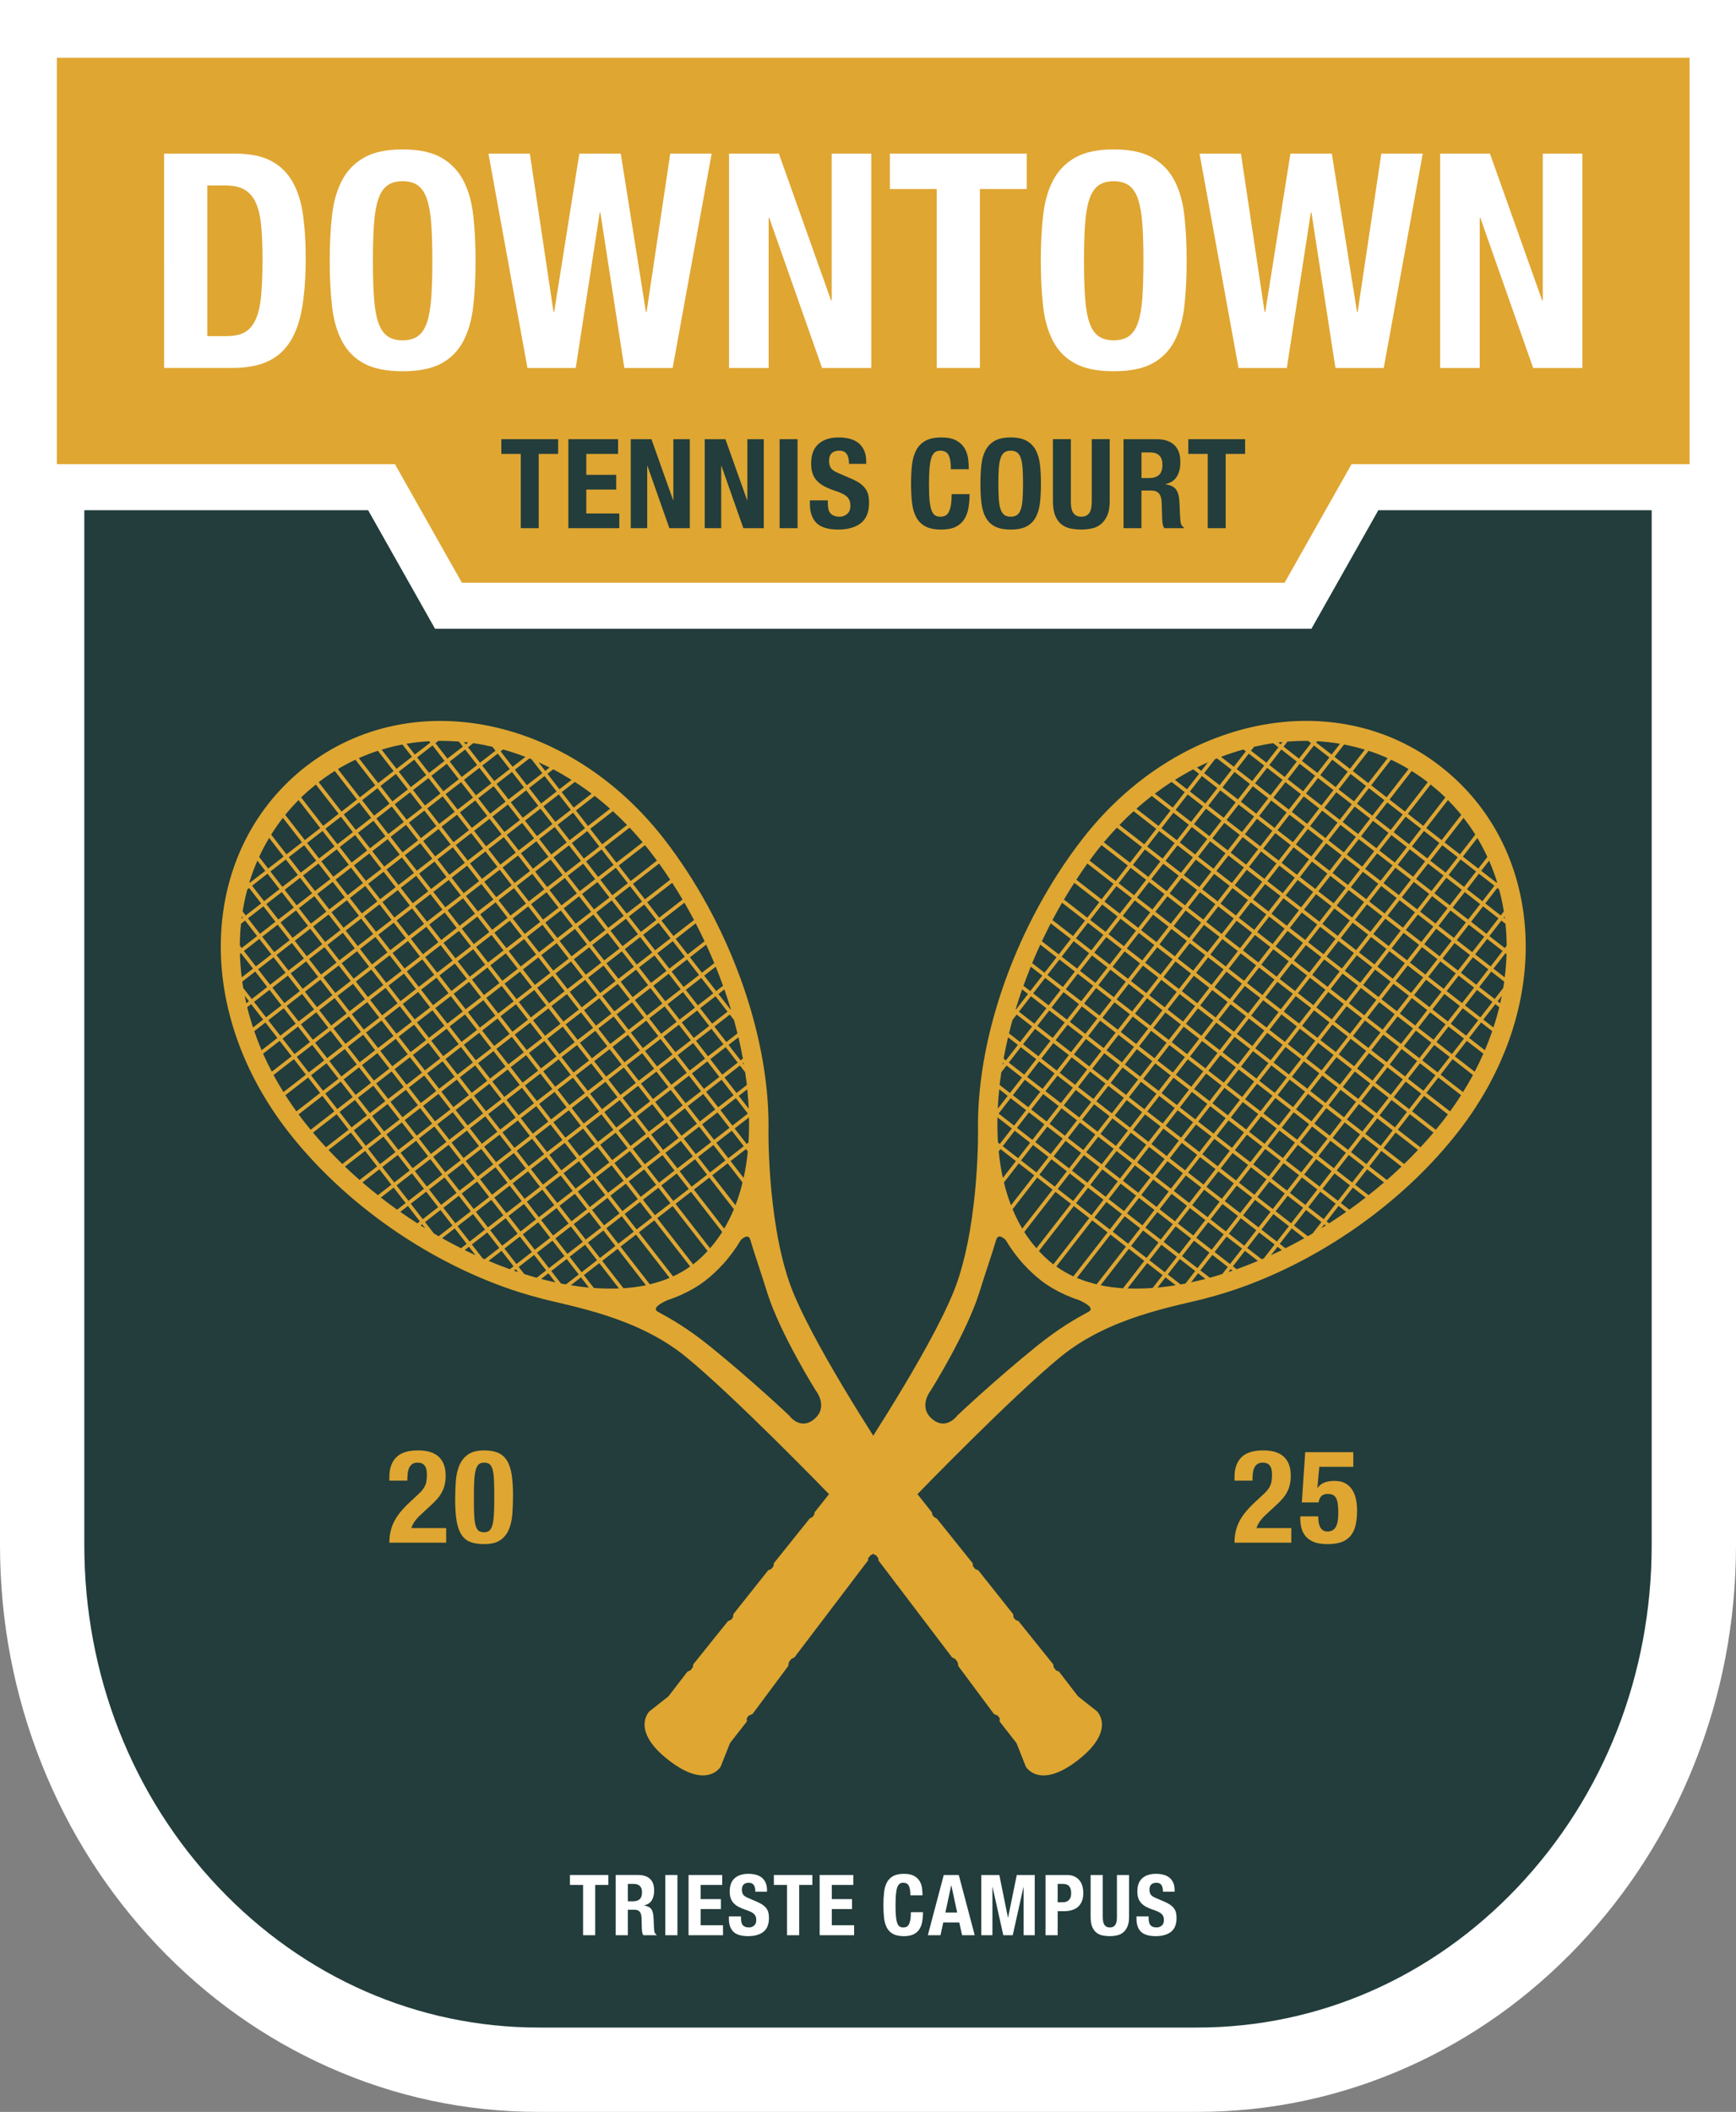 <?xml version="1.0" encoding="UTF-8"?>
<svg id="Livello_1" data-name="Livello 1" xmlns="http://www.w3.org/2000/svg" viewBox="0 0 1132.43 1376.97">
  <rect x="0" y="0" width="1132.43" height="1376.97" fill="#808080" stroke="none"/>
  <defs>
    <style>
      .cls-1 {
        fill: #223d3b;
      }

      .cls-2 {
        fill: #dfa632;
      }

      .cls-3 {
        fill: #fff;
      }
    </style>
  </defs>
  <path class="cls-1" d="M27.5,27.5h1077.43v979.91c0,188.91-145.03,342.06-323.93,342.06h-429.57c-178.9,0-323.93-153.15-323.93-342.06V27.5Z"/>
  <path class="cls-3" d="M781,1376.97h-429.57c-47.62,0-93.82-9.85-137.3-29.27-41.89-18.71-79.47-45.46-111.72-79.51-32.14-33.94-57.37-73.45-74.98-117.41-18.2-45.44-27.43-93.67-27.43-143.37V0h1132.43v1007.41c0,49.7-9.23,97.93-27.43,143.37-17.61,43.97-42.84,83.47-74.98,117.41-32.24,34.05-69.83,60.8-111.72,79.51-43.49,19.42-89.68,29.27-137.3,29.27ZM55,55v952.41c0,84.3,31.02,163.49,87.34,222.96,55.94,59.07,130.19,91.6,209.08,91.6h429.57c78.89,0,153.15-32.53,209.09-91.6,56.32-59.48,87.34-138.66,87.34-222.96V55H55Z"/>
  <g>
    <polygon class="cls-2" points="1117.15 317.65 890.38 317.65 846.72 394.96 761.49 394.96 377.78 394.96 292.54 394.96 248.88 317.65 22.11 317.65 22.11 22.7 1117.15 22.7 1117.15 317.65"/>
    <path class="cls-3" d="M855.48,409.96H283.79l-43.66-77.31H7.11V7.7h1125.04v324.95h-233.02l-43.66,77.31ZM301.3,379.96h536.67l43.66-77.31h220.53V37.7H37.11v264.95h220.53l43.66,77.31Z"/>
  </g>
  <g>
    <path class="cls-2" d="M706.15,546.94c-42.08,54.17-68.51,126.6-68.19,187.84h-.01c.13.46.98,58.95-13.49,101.03-12.22,35.53-58.88,106.79-66.96,118.97-1,.06-1.5.27-1.5.27l-24.67,31.06-.18,1.46-1.27,1.62-1.71.89-23.41,29.19-.13,1.83v.02s-.03-.02-.03-.02l-1.23,1.58-.24.3-2,.83-22.7,28.55-.35,2.23-1.26,1.58-1.94.79-22.68,28.24-.28,1.97-1.58,1.97-1.87.72-12.42,16.15-12.36,9.75s-12.75,12.29,12.46,31.87c25.2,19.59,33.97,4.2,33.97,4.2l6.08-15.35,11.03-14.11-.11-2.06,1.24-1.65,2.59-1.2,23.19-31.16.45-2.56,1.59-2.1,2.05-1.03,48.13-63.37-.12-1.13,1.61-2.07,1.38-.6,22.93-30.3s.22-.83-.1-2.38c10.12-10.45,68.12-70.11,99.6-95.95,31.99-26.27,74.85-33,95.17-38.35l-.11-.02c8.33-2.13,16.85-4.77,25.57-7.97,54.16-19.98,104.9-56.77,139.21-100.92,30.56-39.34,46.01-85.42,43.5-129.78-2.5-43.94-22.16-82.33-55.38-108.15-68.78-53.44-171.33-32.66-233.46,47.3ZM650.68,728.52l9.35,7.27-7.83,10.08-1.2-.94c-.35-5.32-.44-10.78-.33-16.41ZM806.71,827.53l-2.44-1.91,7.83-10.06,8.47,6.56c-4.62,1.96-9.25,3.76-13.85,5.41ZM941.5,730.54c-1.59,2.05-3.25,4.06-4.9,6.07l-15.46-12.02,7.82-10.07,15.51,12.05c-.98,1.33-1.94,2.65-2.97,3.97ZM980.57,644.2l-5.56,7.14-10.07-7.81,7.83-10.08,8.47,6.57c-.19,1.38-.44,2.77-.67,4.17ZM836.62,483.77l-1.21,1.56-1.57-1.23c.93-.12,1.85-.23,2.78-.34ZM811.11,488.68l1.58,1.21-7.83,10.06-8.35-6.47c4.83-1.85,9.7-3.45,14.6-4.8ZM735.5,840.07l12.83-16.51,10.07,7.82-6.52,8.39c-5.62.4-11.07.52-16.37.29ZM755.1,839.52l5.18-6.67,6.64,5.13c-4,.67-7.94,1.19-11.82,1.54ZM853.14,540.51l10.07,7.83-7.82,10.08-10.07-7.83,7.82-10.08ZM843.43,549.13l-10.08-7.85,7.82-10.07,10.08,7.83-7.82,10.1ZM859.25,602.82l-7.82,10.05-10.07-7.81,7.83-10.09,10.07,7.84ZM850.65,593.09l7.83-10.09,10.07,7.84-7.83,10.08-10.07-7.83ZM849.96,614.77l-7.82,10.08-10.07-7.84,7.83-10.06,10.07,7.82ZM840.67,626.74l-7.83,10.08-10.08-7.83,7.83-10.08,10.07,7.83ZM790.93,719.35l7.83-10.08,10.07,7.84-7.83,10.08-10.07-7.83ZM799.53,729.06l-7.83,10.07-10.07-7.82,7.82-10.08,10.08,7.83ZM834.04,659.94l-7.82,10.07-10.07-7.82,7.83-10.06,10.07,7.82ZM825.43,650.23l7.83-10.07,10.07,7.82-7.83,10.08-10.08-7.83ZM824.75,671.92l-7.82,10.08-10.08-7.83,7.83-10.08,10.07,7.84ZM835.94,661.41l10.07,7.84-7.82,10.07-10.08-7.83,7.83-10.09ZM836.71,681.23l-7.83,10.06-10.07-7.81,7.83-10.08,10.07,7.84ZM827.42,693.17l-7.82,10.07-10.07-7.82,7.83-10.09,10.07,7.85ZM818.12,705.14l-7.83,10.08-10.07-7.83,7.83-10.06,10.08,7.82ZM789.04,717.88l-10.08-7.83,7.83-10.07,10.07,7.82-7.82,10.08ZM788.26,698.09l7.83-10.07,10.07,7.83-7.83,10.07-10.07-7.82ZM797.56,686.14l7.82-10.09,10.08,7.84-7.84,10.06-10.07-7.81ZM795.66,684.66l-10.08-7.83,7.83-10.08,10.07,7.84-7.83,10.07ZM794.88,664.86l7.83-10.06,10.08,7.82-7.83,10.07-10.07-7.82ZM804.18,652.9l7.82-10.07,10.07,7.82-7.82,10.08-10.07-7.83ZM802.29,651.45l-10.07-7.83,7.82-10.09,10.08,7.84-7.83,10.08ZM813.47,640.95l7.83-10.08,10.07,7.84-7.82,10.08-10.08-7.83ZM842.56,628.2l10.07,7.84-7.82,10.08-10.07-7.83,7.83-10.08ZM854.52,637.5l10.07,7.82-7.82,10.08-10.07-7.83,7.82-10.07ZM855.3,657.28l-7.82,10.07-10.07-7.82,7.83-10.07,10.07,7.82ZM857.18,658.75l10.08,7.84-7.83,10.07-10.07-7.83,7.82-10.09ZM857.97,678.56l-7.83,10.06-10.07-7.81,7.83-10.09,10.07,7.84ZM848.67,690.51l-7.83,10.06-10.07-7.82,7.82-10.1,10.08,7.85ZM839.38,702.47l-7.82,10.08-10.07-7.83,7.83-10.07,10.07,7.82ZM830.08,714.44l-7.83,10.08-10.07-7.83,7.83-10.08,10.07,7.84ZM820.79,726.39l-7.84,10.06-10.07-7.82,7.82-10.08,10.08,7.83ZM811.49,738.36l-7.83,10.07-10.07-7.83,7.82-10.06,10.07,7.82ZM790.24,741.02l-7.82,10.08-10.07-7.83,7.82-10.07,10.07,7.82ZM770.45,741.79l-10.08-7.82,7.83-10.08,10.07,7.83-7.82,10.06ZM769.67,722.02l7.82-10.08,10.07,7.84-7.82,10.08-10.08-7.83ZM767.78,720.55l-10.08-7.83,7.83-10.06,10.07,7.82-7.82,10.08ZM767.01,700.76l7.82-10.08,10.07,7.83-7.82,10.06-10.07-7.82ZM776.3,688.81l7.83-10.08,10.07,7.84-7.83,10.06-10.08-7.81ZM774.41,687.33l-10.07-7.83,7.82-10.09,10.07,7.84-7.82,10.08ZM773.63,667.53l7.82-10.07,10.07,7.82-7.83,10.06-10.07-7.82ZM782.93,655.57l7.82-10.06,10.07,7.82-7.82,10.08-10.07-7.83ZM781.03,654.11l-10.08-7.83,7.83-10.08,10.07,7.84-7.82,10.08ZM780.26,634.32l7.82-10.08,10.07,7.83-7.82,10.08-10.07-7.84ZM801.51,631.66l7.83-10.08,10.07,7.83-7.82,10.08-10.08-7.83ZM810.8,619.68l7.83-10.06,10.06,7.82-7.82,10.08-10.07-7.83ZM820.1,607.73l7.83-10.09,10.07,7.84-7.82,10.05-10.08-7.81ZM829.4,595.76l7.82-10.08,10.07,7.84-7.82,10.08-10.07-7.83ZM838.69,583.8l7.83-10.06,10.07,7.82-7.83,10.05-10.07-7.8ZM847.99,571.84l7.82-10.08,10.07,7.84-7.83,10.04-10.07-7.8ZM867.78,571.07l10.07,7.82-7.83,10.05-10.07-7.8,7.83-10.06ZM879.74,580.34l10.07,7.84-7.82,10.08-10.07-7.83,7.82-10.08ZM880.51,600.15l-7.83,10.06-10.07-7.81,7.82-10.08,10.07,7.84ZM871.22,612.1l-7.83,10.08-10.07-7.83,7.83-10.06,10.07,7.82ZM861.92,624.07l-7.82,10.08-10.07-7.83,7.82-10.08,10.07,7.83ZM863.81,625.53l10.07,7.84-7.82,10.08-10.07-7.83,7.82-10.09ZM875.77,634.83l10.07,7.82-7.83,10.08-10.07-7.83,7.82-10.07ZM876.55,654.61l-7.83,10.06-10.07-7.82,7.82-10.06,10.07,7.82ZM878.44,656.08l10.07,7.84-7.83,10.08-10.07-7.83,7.82-10.08ZM879.22,675.89l-7.82,10.05-10.07-7.81,7.82-10.09,10.07,7.84ZM869.93,687.84l-7.83,10.06-10.07-7.82,7.82-10.1,10.08,7.85ZM860.63,699.8l-7.82,10.08-10.07-7.83,7.83-10.06,10.07,7.82ZM851.34,711.77l-7.82,10.08-10.08-7.83,7.82-10.1,10.07,7.85ZM842.04,723.73l-7.83,10.06-10.07-7.82,7.83-10.08,10.07,7.83ZM832.75,735.69l-7.82,10.08-10.08-7.83,7.83-10.06,10.07,7.82ZM823.46,747.66l-7.83,10.08-10.07-7.83,7.82-10.08,10.08,7.84ZM802.2,750.33l-7.82,10.08-10.07-7.83,7.83-10.08,10.07,7.84ZM792.91,762.28l-7.83,10.08-10.07-7.83,7.82-10.08,10.07,7.83ZM773.12,763.07l-10.07-7.83,7.83-10.08,10.07,7.84-7.82,10.08ZM761.16,753.77l-10.08-7.83,7.83-10.06,10.07,7.82-7.82,10.08ZM749.19,744.48l-10.07-7.83,7.82-10.08,10.08,7.83-7.83,10.08ZM748.41,724.69l7.83-10.09,10.07,7.84-7.82,10.08-10.08-7.83ZM746.52,723.22l-10.07-7.83,7.82-10.06,10.08,7.81-7.83,10.08ZM745.75,703.43l7.83-10.08,10.07,7.83-7.82,10.06-10.07-7.81ZM755.04,691.48l7.83-10.08,10.08,7.84-7.84,10.06-10.07-7.81ZM753.15,690l-10.07-7.83,7.82-10.09,10.07,7.84-7.82,10.08ZM752.37,670.21l7.83-10.07,10.07,7.81-7.83,10.07-10.07-7.8ZM761.67,658.24l7.83-10.07,10.07,7.82-7.83,10.08-10.07-7.83ZM759.78,656.78l-10.08-7.83,7.83-10.08,10.07,7.84-7.82,10.07ZM759,636.99l7.83-10.1,10.07,7.85-7.82,10.08-10.08-7.83ZM768.29,625.02l7.82-10.08,10.08,7.83-7.83,10.08-10.07-7.83ZM789.55,622.35l7.83-10.06,10.08,7.82-7.83,10.08-10.07-7.83ZM798.85,610.4l7.82-10.08,10.07,7.84-7.83,10.06-10.07-7.81ZM808.14,598.43l7.82-10.08,10.07,7.84-7.82,10.08-10.07-7.83ZM817.43,586.47l7.83-10.07,10.07,7.82-7.83,10.05-10.07-7.8ZM826.73,574.51l7.83-10.08,10.07,7.84-7.83,10.08-10.07-7.84ZM836.02,562.54l7.83-10.07,10.06,7.82-7.82,10.08-10.08-7.83ZM865.11,549.81l10.07,7.82-7.83,10.08-10.07-7.83,7.83-10.07ZM877.07,559.09l10.07,7.84-7.83,10.08-10.07-7.83,7.83-10.08ZM889.03,568.4l10.07,7.82-7.83,10.05-10.07-7.8,7.83-10.06ZM900.99,577.67l10.08,7.84-7.83,10.08-10.07-7.83,7.82-10.08ZM901.77,597.48l-7.83,10.06-10.07-7.81,7.83-10.08,10.07,7.84ZM892.47,609.43l-7.83,10.07-10.07-7.83,7.82-10.06,10.07,7.82ZM883.18,621.41l-7.82,10.08-10.07-7.83,7.82-10.08,10.07,7.83ZM885.07,622.86l10.08,7.84-7.83,10.08-10.07-7.83,7.82-10.09ZM897.03,632.16l10.07,7.82-7.83,10.08-10.07-7.83,7.82-10.07ZM897.81,651.94l-7.83,10.06-10.07-7.82,7.82-10.06,10.07,7.82ZM899.7,653.41l10.07,7.84-7.82,10.08-10.07-7.83,7.82-10.08ZM900.48,673.22l-7.83,10.06-10.07-7.81,7.82-10.1,10.08,7.85ZM891.18,685.17l-7.83,10.06-10.07-7.82,7.82-10.1,10.08,7.85ZM881.89,697.13l-7.83,10.08-10.07-7.83,7.83-10.06,10.07,7.82ZM872.59,709.1l-7.83,10.08-10.06-7.83,7.82-10.1,10.07,7.85ZM863.3,721.06l-7.82,10.06-10.07-7.82,7.83-10.08,10.07,7.83ZM854.01,733.02l-7.83,10.08-10.07-7.83,7.82-10.07,10.07,7.82ZM844.71,744.99l-7.82,10.08-10.08-7.83,7.83-10.08,10.07,7.84ZM835.42,756.94l-7.83,10.08-10.08-7.83,7.83-10.08,10.08,7.83ZM814.16,759.61l-7.82,10.08-10.07-7.83,7.82-10.08,10.07,7.83ZM804.86,771.57l-7.83,10.08-10.07-7.83,7.82-10.07,10.07,7.82ZM775.79,784.32l-10.08-7.83,7.83-10.06,10.06,7.82-7.82,10.08ZM763.82,775.02l-10.08-7.83,7.83-10.08,10.07,7.83-7.82,10.08ZM751.86,765.74l-10.07-7.83,7.82-10.08,10.08,7.84-7.83,10.08ZM739.9,756.43l-10.08-7.83,7.83-10.07,10.07,7.82-7.82,10.08ZM726.47,749.02l-7.82,10.08-10.08-7.83,7.83-10.07,10.07,7.82ZM717.86,739.31l7.82-10.08,10.08,7.83-7.83,10.08-10.07-7.83ZM727.15,727.36l7.83-10.08,10.07,7.84-7.82,10.08-10.08-7.83ZM725.26,725.89l-10.07-7.84,7.83-10.06,10.08,7.82-7.83,10.08ZM724.49,706.09l7.82-10.08,10.07,7.83-7.82,10.06-10.07-7.82ZM733.78,694.14l7.82-10.09,10.08,7.84-7.83,10.06-10.07-7.81ZM731.9,692.67l-10.08-7.83,7.82-10.08,10.07,7.84-7.82,10.08ZM731.11,672.86l7.82-10.06,10.08,7.82-7.83,10.07-10.07-7.82ZM740.41,660.91l7.83-10.07,10.07,7.82-7.83,10.08-10.07-7.83ZM738.51,659.45l-10.07-7.83,7.82-10.08,10.08,7.84-7.83,10.08ZM737.74,639.66l7.83-10.08,10.07,7.83-7.82,10.08-10.08-7.83ZM747.03,627.69l7.83-10.06,10.07,7.82-7.82,10.08-10.08-7.83ZM756.33,615.73l7.82-10.08,10.07,7.84-7.83,10.06-10.07-7.81ZM777.59,613.07l7.82-10.08,10.08,7.84-7.83,10.06-10.07-7.81ZM786.88,601.09l7.82-10.08,10.08,7.84-7.83,10.08-10.07-7.83ZM796.17,589.13l7.83-10.08,10.07,7.83-7.82,10.05-10.07-7.8ZM805.47,577.18l7.82-10.08,10.07,7.84-7.83,10.05-10.07-7.8ZM814.76,565.21l7.83-10.06,10.07,7.82-7.83,10.08-10.07-7.83ZM824.06,553.25l7.82-10.08,10.07,7.83-7.82,10.08-10.07-7.83ZM822.18,551.8l-10.08-7.85,7.83-10.08,10.07,7.83-7.82,10.1ZM810.21,542.49l-10.08-7.83,7.83-10.09,10.08,7.84-7.83,10.08ZM821.4,531.99l7.82-10.08,10.07,7.84-7.83,10.08-10.07-7.83ZM830.69,520.04l7.82-10.07,10.08,7.82-7.83,10.06-10.07-7.81ZM850.47,519.24l10.07,7.84-7.82,10.08-10.07-7.83,7.82-10.09ZM862.44,528.53l10.07,7.83-7.82,10.1-10.08-7.85,7.83-10.07ZM874.4,537.84l10.07,7.83-7.83,10.08-10.07-7.83,7.83-10.08ZM886.36,547.14l10.07,7.82-7.82,10.08-10.07-7.83,7.82-10.06ZM898.32,556.42l10.08,7.84-7.84,10.04-10.06-7.8,7.82-10.08ZM910.29,565.73l10.07,7.82-7.83,10.05-10.07-7.81,7.83-10.06ZM922.24,575l10.08,7.84-7.83,10.08-10.07-7.83,7.82-10.08ZM923.03,594.81l-7.83,10.06-10.07-7.81,7.82-10.08,10.07,7.84ZM913.73,606.76l-7.83,10.08-10.07-7.83,7.82-10.06,10.08,7.82ZM904.43,618.74l-7.82,10.08-10.07-7.83,7.82-10.08,10.07,7.83ZM906.33,620.19l10.07,7.84-7.82,10.08-10.07-7.84,7.82-10.08ZM918.29,629.5l10.07,7.82-7.82,10.08-10.07-7.83,7.82-10.06ZM919.07,649.28l-7.83,10.06-10.07-7.82,7.82-10.07,10.07,7.82ZM920.96,650.74l10.08,7.84-7.83,10.07-10.07-7.83,7.82-10.08ZM921.74,670.55l-7.83,10.06-10.07-7.81,7.82-10.08,10.08,7.84ZM912.45,682.5l-7.83,10.06-10.08-7.82,7.82-10.1,10.08,7.85ZM903.15,694.46l-7.83,10.09-10.08-7.85,7.82-10.06,10.08,7.81ZM893.86,706.44l-7.82,10.08-10.08-7.83,7.82-10.08,10.07,7.84ZM884.56,718.39l-7.83,10.08-10.07-7.83,7.83-10.08,10.07,7.83ZM875.27,730.35l-7.82,10.08-10.08-7.83,7.82-10.07,10.08,7.82ZM865.97,742.32l-7.82,10.08-10.08-7.83,7.83-10.08,10.07,7.84ZM856.68,754.28l-7.82,10.08-10.08-7.83,7.83-10.08,10.07,7.83ZM847.38,766.25l-7.82,10.06-10.07-7.82,7.82-10.08,10.07,7.83ZM818.29,778.98l-10.07-7.83,7.83-10.06,10.08,7.82-7.83,10.08ZM816.83,780.87l-7.82,10.07-10.07-7.82,7.82-10.08,10.07,7.84ZM795.57,783.54l-7.82,10.07-10.07-7.82,7.83-10.08,10.07,7.84ZM786.27,795.5l-7.82,10.07-10.08-7.83,7.83-10.08,10.07,7.83ZM766.49,796.28l-10.07-7.82,7.83-10.09,10.07,7.84-7.83,10.07ZM754.52,786.98l-10.06-7.82,7.82-10.07,10.08,7.81-7.84,10.08ZM742.57,777.69l-10.08-7.83,7.83-10.08,10.07,7.83-7.82,10.08ZM730.6,768.41l-10.07-7.83,7.82-10.09,10.08,7.84-7.83,10.08ZM717.17,761l-7.83,10.08-10.08-7.83,7.83-10.08,10.08,7.84ZM697.39,761.77l-10.08-7.83,7.83-10.06,10.07,7.82-7.82,10.08ZM696.6,741.98l7.83-10.08,10.08,7.83-7.83,10.08-10.08-7.83ZM705.9,730.03l7.83-10.09,10.06,7.84-7.82,10.08-10.07-7.83ZM704.01,728.56l-10.08-7.83,7.82-10.08,10.09,7.84-7.83,10.08ZM703.23,708.76l7.82-10.1,10.08,7.85-7.83,10.06-10.07-7.82ZM712.52,696.81l7.82-10.1,10.08,7.85-7.84,10.06-10.07-7.81ZM710.64,695.33l-10.08-7.83,7.83-10.09,10.07,7.84-7.82,10.07ZM709.85,675.53l7.82-10.07,10.08,7.83-7.83,10.05-10.07-7.82ZM719.15,663.57l7.83-10.07,10.07,7.82-7.82,10.08-10.08-7.83ZM717.26,662.12l-10.07-7.83,7.82-10.08,10.08,7.84-7.83,10.08ZM716.49,642.33l7.82-10.1,10.07,7.85-7.83,10.08-10.07-7.83ZM725.78,630.36l7.82-10.06,10.08,7.82-7.83,10.08-10.07-7.83ZM735.07,618.4l7.82-10.08,10.08,7.84-7.83,10.05-10.07-7.81ZM744.36,606.43l7.83-10.08,10.07,7.84-7.82,10.08-10.08-7.83ZM765.62,603.76l7.82-10.08,10.07,7.85-7.83,10.06-10.07-7.83ZM774.92,591.8l7.83-10.07,10.07,7.82-7.82,10.05-10.07-7.8ZM784.22,579.85l7.82-10.08,10.08,7.83-7.83,10.08-10.07-7.83ZM793.51,567.88l7.83-10.07,10.07,7.82-7.82,10.08-10.08-7.83ZM802.8,555.92l7.83-10.08,10.07,7.83-7.82,10.08-10.08-7.83ZM800.91,554.46l-10.07-7.85,7.82-10.08,10.08,7.83-7.83,10.09ZM788.95,545.16l-10.07-7.83,7.82-10.08,10.08,7.84-7.83,10.08ZM788.17,525.37l7.83-10.08,10.07,7.83-7.82,10.06-10.08-7.82ZM809.43,522.71l7.82-10.08,10.08,7.83-7.83,10.07-10.07-7.82ZM818.72,510.73l7.83-10.08,10.07,7.83-7.82,10.08-10.08-7.83ZM847.81,497.98l10.07,7.85-7.82,10.08-10.07-7.84,7.83-10.09ZM859.76,507.29l10.08,7.83-7.83,10.07-10.07-7.82,7.83-10.08ZM871.73,516.59l10.07,7.82-7.83,10.08-10.07-7.83,7.82-10.07ZM883.69,525.87l10.07,7.83-7.82,10.1-10.07-7.85,7.82-10.08ZM895.65,535.17l10.08,7.83-7.83,10.08-10.07-7.83,7.82-10.08ZM907.62,544.47l10.07,7.82-7.82,10.08-10.08-7.83,7.83-10.07ZM919.58,553.76l10.08,7.84-7.83,10.04-10.07-7.8,7.82-10.08ZM931.54,563.06l10.08,7.82-7.83,10.05-10.07-7.8,7.82-10.06ZM943.5,572.33l10.07,7.84-7.82,10.08-10.07-7.83,7.82-10.09ZM944.28,592.14l-7.83,10.06-10.07-7.81,7.82-10.09,10.08,7.84ZM934.99,604.1l-7.83,10.08-10.07-7.83,7.82-10.07,10.07,7.82ZM925.7,616.07l-7.83,10.06-10.07-7.81,7.82-10.1,10.08,7.85ZM927.58,617.52l10.08,7.84-7.83,10.08-10.07-7.83,7.83-10.09ZM939.55,626.83l10.07,7.82-7.83,10.08-10.08-7.83,7.83-10.07ZM940.33,646.62l-7.83,10.05-10.07-7.82,7.83-10.06,10.08,7.83ZM942.21,648.07l10.08,7.84-7.83,10.08-10.07-7.83,7.82-10.08ZM942.99,667.88l-7.83,10.06-10.07-7.81,7.82-10.1,10.08,7.85ZM933.7,679.84l-7.83,10.06-10.07-7.82,7.82-10.1,10.08,7.85ZM924.41,691.8l-7.83,10.08-10.07-7.84,7.82-10.08,10.08,7.84ZM915.11,703.77l-7.83,10.08-10.07-7.83,7.82-10.1,10.07,7.85ZM905.82,715.72l-7.83,10.06-10.07-7.82,7.82-10.08,10.07,7.83ZM896.52,727.68l-7.82,10.08-10.07-7.83,7.82-10.07,10.07,7.82ZM887.23,739.65l-7.83,10.08-10.07-7.83,7.83-10.08,10.07,7.84ZM877.93,751.61l-7.82,10.07-10.08-7.83,7.82-10.08,10.08,7.83ZM868.63,763.57l-7.82,10.08-10.07-7.83,7.83-10.06,10.07,7.82ZM859.34,775.54l-7.83,10.07-10.07-7.82,7.83-10.09,10.08,7.84ZM838.09,778.21l-7.82,10.07-10.07-7.82,7.83-10.07,10.07,7.82ZM828.79,790.16l-7.83,10.08-10.07-7.83,7.82-10.08,10.08,7.83ZM807.53,792.83l-7.83,10.08-10.07-7.83,7.82-10.08,10.07,7.84ZM798.24,804.8l-7.83,10.06-10.07-7.82,7.82-10.1,10.08,7.85ZM788.94,816.76l-7.82,10.08-10.08-7.83,7.83-10.08,10.07,7.84ZM767.69,819.43l-7.83,10.08-10.07-7.83,7.82-10.09,10.08,7.84ZM759.08,809.72l7.82-10.1,10.08,7.85-7.83,10.07-10.07-7.82ZM757.19,808.24l-10.07-7.83,7.82-10.08,10.07,7.83-7.83,10.08ZM745.24,798.95l-10.07-7.82,7.83-10.08,10.07,7.84-7.82,10.06ZM733.27,789.65l-10.07-7.82,7.82-10.08,10.08,7.82-7.83,10.07ZM721.31,780.36l-10.07-7.83,7.83-10.08,10.07,7.83-7.82,10.08ZM707.88,772.95l-7.83,10.08-10.07-7.83,7.83-10.08,10.07,7.83ZM688.09,773.74l-10.07-7.83,7.82-10.08,10.08,7.84-7.83,10.08ZM676.12,764.44l-10.07-7.83,7.83-10.06,10.07,7.81-7.83,10.08ZM675.35,744.65l7.82-10.08,10.07,7.83-7.82,10.07-10.07-7.82ZM684.64,732.7l7.82-10.1,10.08,7.85-7.83,10.08-10.07-7.83ZM682.76,731.24l-10.07-7.85,7.82-10.06,10.08,7.82-7.83,10.09ZM681.97,711.43l7.83-10.1,10.07,7.85-7.82,10.06-10.08-7.82ZM691.27,699.48l7.83-10.08,10.08,7.84-7.83,10.06-10.08-7.81ZM689.38,698.01l-10.07-7.83,7.82-10.09,10.08,7.84-7.83,10.08ZM688.6,678.2l7.82-10.07,10.08,7.82-7.83,10.06-10.07-7.82ZM697.9,666.24l7.82-10.06,10.08,7.82-7.83,10.08-10.07-7.83ZM696,664.79l-10.07-7.83,7.83-10.08,10.08,7.84-7.84,10.08ZM695.23,645l7.82-10.1,10.08,7.85-7.83,10.06-10.07-7.82ZM704.52,633.03l7.82-10.07,10.08,7.82-7.83,10.08-10.07-7.83ZM713.82,621.07l7.83-10.08,10.07,7.84-7.82,10.06-10.08-7.81ZM723.11,609.1l7.82-10.08,10.08,7.83-7.84,10.08-10.07-7.83ZM732.4,597.14l7.83-10.07,10.08,7.83-7.83,10.05-10.07-7.81ZM753.67,594.47l7.82-10.06,10.07,7.82-7.83,10.05-10.06-7.8ZM762.96,582.52l7.83-10.08,10.07,7.84-7.83,10.04-10.07-7.8ZM772.25,570.55l7.83-10.07,10.07,7.82-7.83,10.08-10.07-7.83ZM781.54,558.59l7.82-10.08,10.08,7.83-7.83,10.08-10.07-7.83ZM779.66,557.13l-10.07-7.85,7.83-10.08,10.07,7.83-7.82,10.1ZM767.7,547.83l-10.08-7.83,7.82-10.08,10.07,7.84-7.82,10.08ZM766.91,528.04l7.83-10.06,10.07,7.82-7.83,10.06-10.07-7.82ZM776.21,516.06l7.82-10.08,10.08,7.83-7.83,10.08-10.07-7.83ZM805.29,503.32l10.07,7.83-7.83,10.08-10.07-7.82,7.82-10.09ZM806.76,501.44l7.83-10.08,10.08,7.84-7.83,10.08-10.08-7.83ZM828.02,498.78l7.82-10.09,10.07,7.84-7.83,10.08-10.06-7.83ZM837.31,486.8l2.55-3.29c4.49-.35,8.96-.51,13.42-.46l1.92,1.51-7.83,10.06-10.07-7.81ZM857.11,486.05l10.07,7.82-7.82,10.08-10.08-7.83,7.83-10.06ZM869.06,495.31l10.08,7.83-7.82,10.08-10.07-7.83,7.82-10.08ZM881.03,504.63l10.06,7.82-7.82,10.06-10.07-7.81,7.83-10.07ZM892.99,513.9l10.07,7.84-7.83,10.08-10.07-7.83,7.83-10.09ZM904.95,523.2l10.07,7.83-7.83,10.1-10.07-7.85,7.83-10.08ZM916.91,532.5l10.08,7.83-7.83,10.08-10.07-7.83,7.82-10.07ZM928.87,541.81l10.07,7.81-7.83,10.08-10.08-7.83,7.83-10.06ZM940.83,551.09l10.07,7.84-7.83,10.05-10.07-7.8,7.82-10.08ZM952.8,560.38l10.07,7.83-7.83,10.05-10.08-7.8,7.83-10.08ZM964.76,569.67l10.08,7.84-7.83,10.08-10.07-7.83,7.82-10.09ZM965.54,589.48l-7.83,10.06-10.08-7.81,7.84-10.09,10.07,7.84ZM956.24,601.43l-7.82,10.08-10.07-7.83,7.83-10.06,10.07,7.82ZM946.95,613.4l-7.83,10.08-10.07-7.83,7.82-10.1,10.07,7.85ZM948.83,614.86l10.08,7.84-7.83,10.08-10.07-7.83,7.82-10.09ZM960.81,624.16l10.07,7.82-7.82,10.08-10.08-7.83,7.83-10.07ZM961.57,643.94l-7.82,10.07-10.07-7.82,7.82-10.07,10.07,7.82ZM963.47,645.41l10.07,7.84-7.82,10.08-10.07-7.83,7.82-10.08ZM964.25,665.22l-7.83,10.06-10.06-7.81,7.82-10.08,10.08,7.84ZM954.96,677.17l-7.83,10.07-10.07-7.82,7.83-10.08,10.08,7.83ZM945.66,689.13l-7.83,10.08-10.07-7.83,7.82-10.06,10.08,7.82ZM936.37,701.1l-7.83,10.08-10.07-7.83,7.83-10.08,10.08,7.84ZM927.07,713.05l-7.83,10.08-10.07-7.83,7.82-10.07,10.08,7.83ZM917.78,725.01l-7.82,10.07-10.07-7.83,7.83-10.06,10.06,7.82ZM908.49,736.99l-7.83,10.08-10.07-7.83,7.82-10.08,10.08,7.84ZM899.19,748.94l-7.82,10.08-10.08-7.83,7.83-10.08,10.07,7.83ZM889.9,760.91l-7.83,10.06-10.07-7.82,7.82-10.08,10.08,7.83ZM880.6,772.87l-7.82,10.06-10.07-7.82,7.83-10.07,10.06,7.82ZM871.31,784.82l-7.82,10.08-10.08-7.83,7.83-10.08,10.07,7.83ZM850.05,787.49l-7.82,10.08-10.08-7.83,7.83-10.08,10.08,7.83ZM840.76,799.47l-7.83,10.06-10.07-7.82,7.82-10.1,10.08,7.85ZM819.5,802.13l-7.82,10.07-10.07-7.82,7.82-10.1,10.07,7.85ZM810.21,814.09l-7.83,10.08-10.07-7.83,7.82-10.08,10.08,7.84ZM800.91,826.04l-3.6,4.64c-2.72.85-5.42,1.67-8.12,2.41l-6.17-4.81,7.83-10.06,10.07,7.82ZM773.31,836.88c-1.09.21-2.14.37-3.21.57l-8.34-6.49,7.83-10.07,10.06,7.81-6.34,8.18ZM732.56,839.96c-5.07-.36-9.95-.98-14.63-1.97l18.43-23.73,10.08,7.84-13.87,17.86ZM737.83,812.38l7.83-10.1,10.07,7.86-7.82,10.06-10.07-7.82ZM735.94,810.91l-10.07-7.83,7.82-10.08,10.08,7.84-7.83,10.07ZM723.97,801.61l-10.07-7.82,7.83-10.08,10.07,7.84-7.83,10.06ZM712.02,792.32l-10.08-7.82,7.83-10.08,10.07,7.82-7.82,10.08ZM676.09,813.87c-2.87-3.29-5.53-6.82-7.93-10.62l20.35-26.16,10.08,7.82-22.5,28.96ZM666.86,801.06c-2.36-3.98-4.47-8.19-6.32-12.65l16.01-20.62,10.07,7.83-19.76,25.43ZM659.5,785.83c-1.81-4.72-3.35-9.65-4.61-14.84l9.7-12.49,10.07,7.84-15.16,19.49ZM651.48,750.68l1.15-1.47,10.07,7.82-8.52,10.97c-1.21-5.51-2.1-11.3-2.7-17.32ZM654.09,747.32l7.83-10.08,10.08,7.83-7.83,10.08-10.07-7.84ZM663.39,735.36l7.82-10.08,10.07,7.84-7.82,10.08-10.07-7.83ZM661.5,733.89l-10.07-7.84,7.83-10.06,10.07,7.82-7.82,10.08ZM660.72,714.1l7.81-10.1,10.07,7.85-7.83,10.06-10.06-7.82ZM670.02,702.15l7.82-10.1,10.08,7.85-7.83,10.05-10.07-7.81ZM668.12,700.67l-10.07-7.83,7.82-10.09,10.08,7.84-7.82,10.08ZM667.35,680.87l7.82-10.06,10.07,7.82-7.83,10.06-10.06-7.81ZM676.64,668.91l7.83-10.06,10.07,7.82-7.82,10.08-10.07-7.84ZM674.75,667.46l-10.07-7.83,7.82-10.08,10.08,7.84-7.83,10.08ZM673.97,647.67l7.82-10.08,10.07,7.83-7.83,10.08-10.07-7.83ZM683.26,635.69l7.83-10.07,10.07,7.82-7.83,10.08-10.08-7.83ZM692.56,623.74l7.82-10.09,10.08,7.84-7.83,10.06-10.07-7.81ZM701.85,611.77l7.82-10.08,10.08,7.84-7.83,10.08-10.07-7.83ZM711.15,599.81l7.83-10.07,10.06,7.81-7.83,10.05-10.07-7.8ZM720.44,587.85l7.82-10.08,10.08,7.83-7.84,10.05-10.06-7.8ZM741.7,585.19l7.83-10.08,10.07,7.84-7.83,10.04-10.07-7.79ZM751,573.21l7.82-10.06,10.07,7.82-7.82,10.08-10.07-7.83ZM760.29,561.25l7.82-10.08,10.08,7.83-7.83,10.08-10.07-7.83ZM758.4,559.8l-10.07-7.85,7.82-10.08,10.08,7.83-7.82,10.1ZM746.44,550.5l-16.21-12.61c3.01-3.11,6.09-6.13,9.23-8.98l14.8,11.51-7.82,10.08ZM741.29,527.3c3.29-2.91,6.63-5.71,10.05-8.34l12.22,9.5-7.82,10.07-14.44-11.23ZM753.33,517.46c3.59-2.68,7.23-5.25,10.94-7.62l8.57,6.66-7.82,10.07-11.69-9.1ZM766.45,508.5c3.92-2.47,7.9-4.78,11.94-6.89l3.76,2.93-7.82,10.08-7.87-6.11ZM780.78,500.43c2.39-1.18,4.78-2.34,7.2-3.4l-4.37,5.59-2.83-2.19ZM793.91,494.49l9.49,7.37-7.83,10.08-10.07-7.83,7.08-9.12c.44-.17.88-.33,1.33-.5ZM813.97,487.87c.13-.04.26-.08.39-.11l-.19.24-.19-.13ZM818.06,486.91c4.14-.95,8.3-1.75,12.45-2.35l3.44,2.67-7.83,10.06-10.07-7.81,2-2.56ZM859.26,483.28c4.99.28,9.94.83,14.84,1.67l-5.46,7.03-10.07-7.83.68-.87ZM876.75,485.44c4.58.86,9.1,1.99,13.56,3.34l-9.71,12.5-10.07-7.83,6.22-8ZM892.77,489.51c4.21,1.36,8.35,2.99,12.41,4.81l-12.62,16.24-10.07-7.82,10.27-13.23ZM907.42,495.34c3.88,1.82,7.7,3.84,11.42,6.08l-14.31,18.42-10.07-7.82,12.96-16.69ZM920.88,502.7c3.57,2.25,7.08,4.66,10.49,7.29l-14.88,19.16-10.07-7.83,14.47-18.62ZM933.23,511.5c3.36,2.71,6.58,5.48,9.6,8.43l-14.37,18.53-10.07-7.85,14.85-19.1ZM944.52,521.66c3.06,3.1,5.98,6.3,8.68,9.64l-12.78,16.44-10.07-7.83,14.17-18.25ZM954.7,533.25c2.76,3.52,5.32,7.16,7.67,10.92l-10,12.87-10.08-7.83,12.4-15.95ZM963.7,546.35c2.4,4.02,4.58,8.14,6.54,12.38l-5.9,7.58-10.07-7.8,9.43-12.16ZM971.38,561.16c2,4.6,3.74,9.28,5.22,14.05l-.3.38-10.07-7.8,5.15-6.63ZM977.91,579.89c1.27,4.71,2.3,9.51,3.07,14.37l-2.02,2.6-10.07-7.81,7.82-10.09,1.19.92ZM977.51,598.76l-7.83,10.08-10.08-7.83,7.83-10.07,10.07,7.82ZM980.86,598.34l.62-.82c.07.5.12.98.17,1.44l-.79-.62ZM968.21,610.73l-7.83,10.08-10.07-7.83,7.83-10.08,10.07,7.83ZM970.1,612.19l10.08,7.84-7.82,10.08-10.08-7.83,7.83-10.08ZM982.75,622.03c-.15,5.04-.53,10.12-1.17,15.24l-7.35-5.71,7.83-10.06.69.54ZM979.67,649.26c-.32,1.63-.69,3.27-1.06,4.87l-1.7-1.3,2.76-3.56ZM978.01,656.71c-1.08,4.41-2.35,8.81-3.8,13.2l-6.61-5.12,7.83-10.08,2.58,2.01ZM973.4,672.32c-1.43,4.15-3.03,8.29-4.79,12.43l-10.29-8.01,7.82-10.08,7.26,5.66ZM967.64,687.02c-1.74,3.93-3.65,7.84-5.68,11.74l-12.94-10.05,7.82-10.06,10.8,8.38ZM960.85,700.92c-2.01,3.75-4.2,7.45-6.49,11.12l-14.63-11.36,7.82-10.09,13.3,10.33ZM953.09,714.06c-2.26,3.57-4.65,7.1-7.19,10.58l-15.47-12.01,7.82-10.08,14.83,11.51ZM935.09,738.47c-2.74,3.25-5.58,6.44-8.48,9.56l-14.77-11.47,7.82-10.08,15.42,11.99ZM924.96,749.78c-2.93,3.12-5.93,6.17-9,9.15l-13.41-10.41,7.83-10.08,14.58,11.34ZM914.23,760.62c-3.12,2.97-6.3,5.91-9.54,8.74l-11.43-8.87,7.82-10.08,13.15,10.2ZM902.83,770.95c-3.31,2.84-6.67,5.61-10.08,8.3l-8.78-6.8,7.83-10.06,11.03,8.57ZM890.82,780.81c-3.49,2.7-7.02,5.35-10.59,7.91l-5.56-4.32,7.82-10.08,8.33,6.48ZM878.15,790.15c-3.68,2.59-7.4,5.06-11.16,7.48l-1.62-1.25,7.82-10.1,4.96,3.87ZM864.86,799.01c-.99.61-1.99,1.23-2.98,1.84l2.03-2.6.96.76ZM853.13,806.04l-9.02-7,7.83-10.1,10.07,7.85-5.79,7.45c-1.03.61-2.05,1.19-3.09,1.8ZM850.85,807.31c-4.09,2.29-8.21,4.48-12.35,6.55l-3.69-2.86,7.82-10.08,8.21,6.39ZM836.16,815.07c-2.37,1.15-4.73,2.25-7.09,3.34l4.29-5.52,2.8,2.18ZM823.07,821.05l-9.51-7.38,7.82-10.08,10.08,7.84-7.05,9.04c-.45.21-.9.4-1.35.59ZM804.02,828.47c-.9.31-1.8.63-2.7.92l1.48-1.88,1.22.95ZM786.28,833.86c-3.13.83-6.24,1.57-9.33,2.23l4.6-5.91,4.74,3.67ZM715.38,837.37c-4.53-1.08-8.84-2.46-12.92-4.18l21.93-28.23,10.07,7.85-19.09,24.56ZM700.2,832.21c-3.96-1.82-7.68-3.98-11.14-6.47l23.37-30.07,10.07,7.83-22.31,28.7ZM687.12,824.38c-3.37-2.63-6.51-5.55-9.42-8.71l22.78-29.3,10.07,7.84-23.42,30.16ZM650.85,722.87c.19-4.12.53-8.35.97-12.66l5.54,4.31-6.51,8.36ZM653.21,699.06l3.37-4.34,10.07,7.85-7.83,10.06-6.72-5.22c.1-.8.15-1.6.26-2.41.24-1.95.55-3.95.85-5.93ZM653.95,694.23c.08-.47.17-.89.24-1.36l.5.39-.75.97ZM654.68,690.23c.84-4.64,1.79-9.27,2.89-13.92l6.42,4.98-7.83,10.07-1.48-1.13ZM660.47,665.03l2.73-3.52,10.07,7.82-7.82,10.08-7.25-5.64c.71-2.9,1.46-5.8,2.27-8.74ZM662.54,657.96c1.31-4.3,2.71-8.6,4.21-12.88l3.85,3-7.82,10.08-.24-.2ZM667.62,642.72c1.51-4.16,3.09-8.31,4.77-12.44l7.52,5.84-7.83,10.08-4.46-3.47ZM673.31,627.96c1.69-4.06,3.45-8.05,5.29-12.06l10.6,8.26-7.83,10.06-8.06-6.26ZM679.65,613.71c1.85-3.94,3.78-7.83,5.78-11.68l13.06,10.16-7.83,10.08-11.01-8.55ZM686.55,599.88c2.02-3.8,4.09-7.6,6.25-11.3l14.99,11.66-7.83,10.05-13.41-10.4ZM694.04,586.51c2.18-3.69,4.43-7.32,6.75-10.9l16.3,12.67-7.83,10.05-15.21-11.81ZM702.1,573.58c2.35-3.56,4.74-7.11,7.22-10.54l17.06,13.26-7.82,10.08-16.46-12.8ZM729.74,575.88l7.83-10.06,10.07,7.82-7.83,10.08-10.07-7.83ZM739.03,563.92l7.83-10.08,10.07,7.83-7.82,10.08-10.08-7.83ZM737.14,562.47l-17.09-13.3c2.76-3.29,5.6-6.47,8.5-9.54l16.41,12.75-7.82,10.1ZM982.82,616.61l-1.19,1.54-10.07-7.83,7.82-10.1,2.67,2.1c.49,4.69.73,9.47.77,14.3ZM656,808.44c3.41,5.71,7.29,11.05,11.73,15.89.03.04.09.15.09.15,0,0-.01-.05-.02-.09,3.47,3.79,7.22,7.32,11.35,10.54,4.71,3.64,9.97,6.69,15.64,9.22-.09,0-.17,0-.17,0,0,0,.26.08.61.21,2.76,1.22,5.6,2.35,8.57,3.29,5.31,2.4,10.22,5.5,6.21,7.66-8.15,4.42-19.18,10.62-33.84,22.46-27.58,22.28-51.68,45.14-51.68,45.14,0,0-7.3,10.21-16.56,2.16-9.27-8.05-.74-18.54-.74-18.54,0,0,23.3-37.11,31.72-64.07,4.88-15.64,8.62-26.1,10.87-33.95,1-3.48,3.45-2.63,6.23-.08ZM715.42,554.88c1.02-1.31,2.08-2.57,3.12-3.85l17.13,13.31-7.83,10.08-17.1-13.3c1.54-2.11,3.09-4.21,4.68-6.24Z"/>
    <path class="cls-2" d="M199.66,499.64c-33.22,25.82-52.89,64.21-55.38,108.15-2.51,44.36,12.94,90.43,43.5,129.78,34.31,44.14,85.04,80.93,139.21,100.92,8.72,3.2,17.24,5.84,25.57,7.97l-.11.02c20.33,5.35,63.18,12.09,95.17,38.35,31.48,25.84,89.48,85.5,99.6,95.95-.32,1.55-.1,2.38-.1,2.38l22.93,30.3,1.38.6,1.61,2.07-.12,1.13,48.13,63.37,2.05,1.03,1.59,2.1.45,2.56,23.19,31.16,2.59,1.2,1.24,1.65-.11,2.06,11.03,14.11,6.08,15.35s8.77,15.39,33.97-4.2c25.21-19.58,12.46-31.87,12.46-31.87l-12.36-9.75-12.42-16.15-1.87-.72-1.58-1.97-.28-1.97-22.68-28.24-1.94-.79-1.26-1.58-.35-2.23-22.7-28.55-2-.83-.24-.3-1.23-1.58v.02s-.03-.02-.03-.02l-.13-1.83-23.41-29.19-1.71-.89-1.27-1.62-.18-1.46-24.67-31.06s-.5-.21-1.5-.27c-8.08-12.19-54.74-83.44-66.96-118.97-14.47-42.08-13.62-100.58-13.49-101.05h-.01c.33-61.23-26.1-133.66-68.19-187.83-62.13-79.96-164.67-100.73-233.46-47.3ZM488.26,744.93l-1.2.94-7.83-10.08,9.35-7.27c.11,5.63.02,11.09-.33,16.41ZM318.7,822.12l8.47-6.56,7.83,10.06-2.44,1.91c-4.61-1.65-9.23-3.46-13.85-5.41ZM194.79,726.57l15.51-12.05,7.82,10.07-15.46,12.02c-1.65-2.01-3.32-4.02-4.9-6.07-1.03-1.32-1.99-2.64-2.97-3.97ZM158.02,640.02l8.47-6.57,7.83,10.08-10.07,7.81-5.56-7.14c-.23-1.4-.47-2.79-.67-4.17ZM305.42,484.1l-1.57,1.23-1.21-1.56c.92.1,1.85.22,2.78.34ZM342.75,493.48l-8.35,6.47-7.83-10.06,1.58-1.21c4.9,1.35,9.76,2.95,14.6,4.8ZM387.39,839.77l-6.52-8.39,10.07-7.82,12.83,16.51c-5.3.23-10.76.11-16.37-.29ZM372.34,837.98l6.64-5.13,5.18,6.67c-3.88-.36-7.82-.87-11.82-1.54ZM293.95,550.58l-10.07,7.83-7.82-10.08,10.07-7.83,7.82,10.08ZM288.02,539.03l10.08-7.83,7.82,10.07-10.08,7.85-7.82-10.1ZM290.08,594.98l7.83,10.09-10.07,7.81-7.82-10.05,10.07-7.84ZM278.54,600.92l-7.83-10.08,10.07-7.84,7.83,10.09-10.07,7.83ZM299.37,606.95l7.83,10.06-10.07,7.84-7.82-10.08,10.07-7.82ZM308.67,618.91l7.83,10.08-10.08,7.83-7.83-10.08,10.07-7.83ZM338.26,727.19l-7.83-10.08,10.07-7.84,7.83,10.08-10.07,7.83ZM349.81,721.23l7.82,10.08-10.07,7.82-7.83-10.07,10.08-7.83ZM315.3,652.13l7.83,10.06-10.07,7.82-7.82-10.07,10.07-7.82ZM303.76,658.06l-7.83-10.08,10.07-7.82,7.83,10.07-10.08,7.83ZM324.59,664.08l7.83,10.08-10.08,7.83-7.82-10.08,10.07-7.84ZM311.16,671.5l-10.08,7.83-7.82-10.07,10.07-7.84,7.83,10.09ZM312.63,673.39l7.83,10.08-10.07,7.81-7.83-10.06,10.07-7.84ZM321.92,685.33l7.83,10.09-10.07,7.82-7.82-10.07,10.07-7.85ZM331.22,697.32l7.83,10.06-10.07,7.83-7.83-10.08,10.08-7.82ZM342.4,707.8l10.07-7.82,7.83,10.07-10.08,7.83-7.82-10.08ZM340.93,705.91l-7.83-10.07,10.07-7.83,7.83,10.07-10.07,7.82ZM331.64,693.95l-7.84-10.06,10.08-7.84,7.82,10.09-10.07,7.81ZM335.77,674.59l10.07-7.84,7.83,10.08-10.08,7.83-7.83-10.07ZM334.31,672.68l-7.83-10.07,10.08-7.82,7.83,10.06-10.07,7.82ZM325.01,660.73l-7.82-10.08,10.07-7.82,7.82,10.07-10.07,7.83ZM329.14,641.37l10.08-7.84,7.82,10.09-10.07,7.83-7.83-10.08ZM315.72,648.78l-7.82-10.08,10.07-7.84,7.83,10.08-10.08,7.83ZM304.53,638.28l-10.07,7.83-7.82-10.08,10.07-7.84,7.83,10.08ZM292.57,647.56l-10.07,7.83-7.82-10.08,10.07-7.82,7.82,10.07ZM294.04,649.46l7.83,10.07-10.07,7.82-7.82-10.07,10.07-7.82ZM289.9,668.83l-10.07,7.83-7.83-10.07,10.08-7.84,7.82,10.09ZM291.37,670.72l7.83,10.09-10.07,7.81-7.83-10.06,10.07-7.84ZM300.67,682.65l7.82,10.1-10.07,7.82-7.83-10.06,10.08-7.85ZM309.96,694.65l7.83,10.07-10.07,7.83-7.82-10.08,10.07-7.82ZM319.25,706.6l7.83,10.08-10.07,7.83-7.83-10.08,10.07-7.84ZM328.55,718.56l7.82,10.08-10.07,7.82-7.84-10.06,10.08-7.83ZM337.84,730.54l7.82,10.06-10.07,7.83-7.83-10.07,10.07-7.82ZM359.1,733.2l7.82,10.07-10.07,7.83-7.82-10.08,10.07-7.82ZM360.99,731.73l10.07-7.83,7.83,10.08-10.08,7.82-7.82-10.06ZM359.52,729.85l-7.82-10.08,10.07-7.84,7.82,10.08-10.08,7.83ZM363.67,710.47l10.07-7.82,7.83,10.06-10.08,7.83-7.82-10.08ZM362.19,708.58l-7.82-10.06,10.07-7.83,7.82,10.08-10.07,7.82ZM352.89,696.62l-7.83-10.06,10.07-7.84,7.83,10.08-10.08,7.81ZM357.03,677.26l10.07-7.84,7.82,10.09-10.07,7.83-7.82-10.08ZM355.56,675.35l-7.83-10.06,10.07-7.82,7.82,10.07-10.07,7.82ZM346.27,663.4l-7.82-10.08,10.07-7.82,7.82,10.06-10.07,7.83ZM350.41,644.04l10.07-7.84,7.83,10.08-10.08,7.83-7.82-10.08ZM348.93,642.16l-7.82-10.08,10.07-7.83,7.82,10.08-10.07,7.84ZM327.68,639.49l-7.82-10.08,10.07-7.83,7.83,10.08-10.08,7.83ZM318.39,627.52l-7.82-10.08,10.06-7.82,7.83,10.06-10.07,7.83ZM309.09,615.54l-7.82-10.05,10.07-7.84,7.83,10.09-10.08,7.81ZM299.8,603.59l-7.82-10.08,10.07-7.84,7.82,10.08-10.07,7.83ZM290.51,591.6l-7.83-10.05,10.07-7.82,7.83,10.06-10.07,7.8ZM281.21,579.64l-7.83-10.04,10.07-7.84,7.82,10.08-10.07,7.8ZM279.32,581.13l-10.07,7.8-7.83-10.05,10.07-7.82,7.83,10.06ZM267.35,590.42l-10.07,7.83-7.82-10.08,10.07-7.84,7.82,10.08ZM268.83,592.31l7.82,10.08-10.07,7.81-7.83-10.06,10.07-7.84ZM278.12,604.29l7.83,10.06-10.07,7.83-7.83-10.08,10.07-7.82ZM287.42,616.24l7.82,10.08-10.07,7.83-7.82-10.08,10.07-7.83ZM283.27,635.61l-10.07,7.83-7.82-10.08,10.07-7.84,7.82,10.09ZM271.32,644.9l-10.07,7.83-7.83-10.08,10.07-7.82,7.82,10.07ZM272.78,646.79l7.82,10.06-10.07,7.82-7.83-10.06,10.07-7.82ZM268.65,666.16l-10.07,7.83-7.83-10.08,10.07-7.84,7.82,10.08ZM270.12,668.05l7.82,10.09-10.07,7.81-7.82-10.05,10.07-7.84ZM279.42,679.99l7.82,10.1-10.07,7.82-7.83-10.06,10.08-7.85ZM288.7,691.98l7.83,10.06-10.07,7.83-7.82-10.08,10.07-7.82ZM298,703.92l7.82,10.1-10.08,7.83-7.82-10.08,10.07-7.85ZM307.29,715.89l7.83,10.08-10.07,7.82-7.83-10.06,10.07-7.83ZM316.58,727.87l7.83,10.06-10.08,7.83-7.82-10.08,10.07-7.82ZM325.88,739.82l7.82,10.08-10.07,7.83-7.83-10.08,10.08-7.84ZM347.13,742.49l7.83,10.08-10.07,7.83-7.82-10.08,10.07-7.84ZM356.43,754.45l7.82,10.08-10.07,7.83-7.83-10.08,10.07-7.83ZM358.33,752.99l10.07-7.84,7.83,10.08-10.07,7.83-7.82-10.08ZM370.29,743.69l10.07-7.82,7.83,10.06-10.08,7.83-7.82-10.08ZM382.24,734.4l10.08-7.83,7.82,10.08-10.07,7.83-7.83-10.08ZM380.77,732.52l-7.82-10.08,10.07-7.84,7.83,10.09-10.08,7.83ZM384.91,713.14l10.08-7.81,7.82,10.06-10.07,7.83-7.83-10.08ZM383.44,711.24l-7.82-10.06,10.07-7.83,7.83,10.08-10.07,7.81ZM374.15,699.29l-7.84-10.06,10.08-7.84,7.83,10.08-10.07,7.81ZM378.29,679.93l10.07-7.84,7.82,10.09-10.07,7.83-7.82-10.08ZM376.82,678.01l-7.83-10.07,10.07-7.81,7.83,10.07-10.07,7.8ZM367.53,666.07l-7.83-10.08,10.07-7.82,7.83,10.07-10.07,7.83ZM371.67,646.71l10.07-7.84,7.83,10.08-10.08,7.83-7.82-10.07ZM370.19,644.83l-7.82-10.08,10.07-7.85,7.83,10.1-10.08,7.83ZM360.9,632.85l-7.83-10.08,10.08-7.83,7.82,10.08-10.07,7.83ZM339.65,630.18l-7.83-10.08,10.08-7.82,7.83,10.06-10.07,7.83ZM330.35,618.21l-7.83-10.06,10.07-7.84,7.82,10.08-10.07,7.81ZM321.06,606.26l-7.82-10.08,10.07-7.84,7.82,10.08-10.07,7.83ZM311.76,594.27l-7.83-10.05,10.07-7.82,7.83,10.07-10.07,7.8ZM302.46,582.35l-7.83-10.08,10.07-7.84,7.83,10.08-10.07,7.84ZM293.17,570.37l-7.82-10.08,10.06-7.82,7.83,10.07-10.08,7.83ZM281.99,559.88l-10.07,7.83-7.83-10.08,10.07-7.82,7.83,10.07ZM270.02,569.18l-10.07,7.83-7.83-10.08,10.07-7.84,7.83,10.08ZM258.06,578.47l-10.07,7.8-7.83-10.05,10.07-7.82,7.83,10.06ZM246.1,587.75l-10.07,7.83-7.83-10.08,10.08-7.84,7.82,10.08ZM247.57,589.64l7.83,10.08-10.07,7.81-7.83-10.06,10.07-7.84ZM256.86,601.62l7.82,10.06-10.07,7.83-7.83-10.07,10.07-7.82ZM266.16,613.57l7.82,10.08-10.07,7.83-7.82-10.08,10.07-7.83ZM262.02,632.95l-10.07,7.83-7.83-10.08,10.08-7.84,7.82,10.09ZM250.06,642.23l-10.07,7.83-7.83-10.08,10.07-7.82,7.82,10.07ZM251.53,644.12l7.82,10.06-10.07,7.82-7.83-10.06,10.07-7.82ZM247.39,663.49l-10.07,7.83-7.82-10.08,10.07-7.84,7.82,10.08ZM248.86,665.37l7.82,10.1-10.07,7.81-7.83-10.06,10.08-7.85ZM258.16,677.32l7.82,10.1-10.07,7.82-7.83-10.06,10.08-7.85ZM267.44,689.32l7.83,10.06-10.07,7.83-7.83-10.08,10.07-7.82ZM276.75,701.25l7.82,10.1-10.06,7.83-7.83-10.08,10.07-7.85ZM286.03,713.22l7.83,10.08-10.07,7.82-7.82-10.06,10.07-7.83ZM295.33,725.2l7.82,10.07-10.07,7.83-7.83-10.08,10.07-7.82ZM304.62,737.15l7.83,10.08-10.08,7.83-7.82-10.08,10.07-7.84ZM313.92,749.11l7.83,10.08-10.08,7.83-7.83-10.08,10.08-7.83ZM335.18,751.78l7.82,10.08-10.07,7.83-7.82-10.08,10.07-7.83ZM344.47,763.75l7.82,10.07-10.07,7.83-7.83-10.08,10.07-7.82ZM355.66,774.24l10.06-7.82,7.83,10.06-10.08,7.83-7.82-10.08ZM367.62,764.95l10.07-7.83,7.83,10.08-10.08,7.83-7.82-10.08ZM379.58,755.66l10.08-7.84,7.82,10.08-10.07,7.83-7.83-10.08ZM391.54,746.36l10.07-7.82,7.83,10.07-10.08,7.83-7.82-10.08ZM422.87,741.21l7.83,10.07-10.08,7.83-7.82-10.08,10.07-7.82ZM411.33,747.14l-7.83-10.08,10.08-7.83,7.82,10.08-10.07,7.83ZM402.03,735.19l-7.82-10.08,10.07-7.84,7.83,10.08-10.08,7.83ZM406.17,715.81l10.08-7.82,7.83,10.06-10.07,7.84-7.83-10.08ZM404.7,713.91l-7.82-10.06,10.07-7.83,7.82,10.08-10.07,7.82ZM395.41,701.96l-7.83-10.06,10.08-7.84,7.82,10.09-10.07,7.81ZM399.55,682.59l10.07-7.84,7.82,10.08-10.08,7.83-7.82-10.08ZM398.08,680.68l-7.83-10.07,10.08-7.82,7.82,10.06-10.07,7.82ZM388.78,668.74l-7.83-10.08,10.07-7.82,7.83,10.07-10.07,7.83ZM392.92,649.38l10.08-7.84,7.82,10.08-10.07,7.83-7.83-10.08ZM391.45,647.49l-7.82-10.08,10.07-7.83,7.83,10.08-10.08,7.83ZM382.15,635.52l-7.82-10.08,10.07-7.82,7.83,10.06-10.08,7.83ZM372.86,623.55l-7.83-10.06,10.07-7.84,7.82,10.08-10.07,7.81ZM351.61,620.88l-7.83-10.06,10.08-7.84,7.82,10.08-10.07,7.81ZM342.31,608.93l-7.83-10.08,10.08-7.84,7.82,10.08-10.07,7.83ZM333.02,596.94l-7.82-10.05,10.07-7.83,7.83,10.08-10.07,7.8ZM323.73,584.98l-7.83-10.05,10.07-7.84,7.82,10.08-10.07,7.8ZM314.43,573.04l-7.83-10.08,10.07-7.82,7.83,10.06-10.07,7.83ZM305.13,561.08l-7.82-10.08,10.07-7.83,7.82,10.08-10.07,7.83ZM309.27,541.7l10.07-7.83,7.83,10.08-10.08,7.85-7.82-10.1ZM321.23,532.41l10.08-7.84,7.83,10.09-10.08,7.83-7.83-10.08ZM307.8,539.82l-7.83-10.08,10.07-7.84,7.82,10.08-10.07,7.83ZM298.51,527.85l-7.83-10.06,10.08-7.82,7.82,10.07-10.07,7.81ZM296.61,529.32l-10.07,7.83-7.82-10.08,10.07-7.84,7.82,10.09ZM284.66,538.61l-10.08,7.85-7.82-10.1,10.07-7.83,7.83,10.07ZM272.69,547.91l-10.07,7.83-7.83-10.08,10.07-7.83,7.83,10.08ZM260.73,557.21l-10.07,7.83-7.82-10.08,10.07-7.82,7.82,10.06ZM248.76,566.51l-10.06,7.8-7.84-10.04,10.08-7.84,7.82,10.08ZM236.8,575.79l-10.07,7.81-7.83-10.05,10.07-7.82,7.83,10.06ZM224.85,585.09l-10.07,7.83-7.83-10.08,10.08-7.84,7.82,10.08ZM226.31,586.98l7.82,10.08-10.07,7.81-7.83-10.06,10.07-7.84ZM235.61,598.95l7.82,10.06-10.07,7.83-7.83-10.08,10.08-7.82ZM244.9,610.91l7.82,10.08-10.07,7.83-7.82-10.08,10.07-7.83ZM240.76,630.27l-10.07,7.84-7.82-10.08,10.07-7.84,7.82,10.08ZM228.8,639.56l-10.07,7.83-7.82-10.08,10.07-7.82,7.82,10.06ZM230.27,641.46l7.82,10.07-10.07,7.82-7.83-10.06,10.07-7.82ZM226.13,660.82l-10.07,7.83-7.83-10.07,10.08-7.84,7.82,10.08ZM227.6,662.71l7.82,10.08-10.07,7.81-7.83-10.06,10.08-7.84ZM236.9,674.65l7.82,10.1-10.08,7.82-7.83-10.06,10.08-7.85ZM246.19,686.65l7.82,10.06-10.08,7.85-7.83-10.09,10.08-7.81ZM255.48,698.6l7.82,10.08-10.08,7.83-7.82-10.08,10.07-7.84ZM264.78,710.56l7.83,10.08-10.07,7.83-7.83-10.08,10.07-7.83ZM274.08,722.53l7.82,10.07-10.08,7.83-7.82-10.08,10.08-7.82ZM283.36,734.48l7.83,10.08-10.08,7.83-7.82-10.08,10.07-7.84ZM292.66,746.44l7.83,10.08-10.08,7.83-7.82-10.08,10.07-7.83ZM301.96,758.42l7.82,10.08-10.07,7.82-7.82-10.06,10.07-7.83ZM313.14,768.9l10.08-7.82,7.83,10.06-10.07,7.83-7.83-10.08ZM332.51,773.04l7.82,10.08-10.07,7.82-7.82-10.07,10.07-7.84ZM353.76,775.7l7.83,10.08-10.07,7.82-7.82-10.07,10.07-7.84ZM363.06,787.66l7.83,10.08-10.08,7.83-7.82-10.07,10.07-7.83ZM364.95,786.21l10.07-7.84,7.83,10.09-10.07,7.82-7.83-10.07ZM376.91,776.9l10.08-7.81,7.82,10.07-10.06,7.82-7.84-10.08ZM388.88,767.61l10.07-7.83,7.83,10.08-10.08,7.83-7.82-10.08ZM400.83,758.33l10.08-7.84,7.82,10.09-10.07,7.83-7.83-10.08ZM432.17,753.16l7.83,10.08-10.08,7.83-7.83-10.08,10.08-7.84ZM434.06,751.69l10.07-7.82,7.83,10.06-10.08,7.83-7.82-10.08ZM432.59,749.81l-7.83-10.08,10.08-7.83,7.83,10.08-10.08,7.83ZM423.29,737.86l-7.82-10.08,10.06-7.84,7.83,10.09-10.07,7.83ZM427.42,718.48l10.09-7.84,7.82,10.08-10.08,7.83-7.83-10.08ZM425.96,716.58l-7.83-10.06,10.08-7.85,7.82,10.1-10.07,7.82ZM416.67,704.62l-7.84-10.06,10.08-7.85,7.82,10.1-10.07,7.81ZM420.81,685.26l10.07-7.84,7.83,10.09-10.08,7.83-7.82-10.07ZM419.34,683.35l-7.83-10.05,10.08-7.83,7.82,10.07-10.07,7.82ZM410.04,671.41l-7.82-10.08,10.07-7.82,7.83,10.07-10.08,7.83ZM414.18,652.04l10.08-7.84,7.82,10.08-10.07,7.83-7.83-10.08ZM412.71,650.16l-7.83-10.08,10.07-7.85,7.82,10.1-10.07,7.83ZM403.42,638.19l-7.83-10.08,10.08-7.82,7.82,10.06-10.07,7.83ZM394.12,626.21l-7.83-10.05,10.08-7.84,7.82,10.08-10.07,7.81ZM384.82,614.26l-7.82-10.08,10.07-7.84,7.83,10.08-10.08,7.83ZM363.57,611.59l-7.83-10.06,10.07-7.85,7.82,10.08-10.07,7.83ZM354.27,599.61l-7.82-10.05,10.07-7.82,7.83,10.07-10.07,7.8ZM344.98,587.68l-7.83-10.08,10.08-7.83,7.82,10.08-10.07,7.83ZM335.68,575.71l-7.82-10.08,10.07-7.82,7.83,10.07-10.08,7.83ZM326.39,563.75l-7.82-10.08,10.07-7.83,7.83,10.08-10.08,7.83ZM330.53,544.37l10.08-7.83,7.82,10.08-10.07,7.85-7.83-10.09ZM342.48,535.08l10.08-7.84,7.82,10.08-10.07,7.83-7.83-10.08ZM341.02,533.19l-7.82-10.06,10.07-7.83,7.83,10.08-10.08,7.82ZM319.77,530.52l-7.83-10.07,10.08-7.83,7.82,10.08-10.07,7.82ZM310.47,518.56l-7.82-10.08,10.07-7.83,7.83,10.08-10.08,7.83ZM299.28,508.08l-10.07,7.84-7.82-10.08,10.07-7.85,7.83,10.09ZM287.33,517.37l-10.07,7.82-7.83-10.07,10.08-7.83,7.83,10.08ZM275.36,526.66l-10.07,7.83-7.83-10.08,10.07-7.82,7.82,10.07ZM263.4,535.94l-10.07,7.85-7.82-10.1,10.07-7.83,7.82,10.08ZM251.43,545.25l-10.07,7.83-7.83-10.08,10.08-7.83,7.82,10.08ZM239.48,554.54l-10.08,7.83-7.82-10.08,10.07-7.82,7.83,10.07ZM227.51,563.84l-10.07,7.8-7.83-10.04,10.08-7.84,7.82,10.08ZM215.55,573.12l-10.07,7.8-7.83-10.05,10.08-7.82,7.82,10.06ZM203.59,582.42l-10.07,7.83-7.82-10.08,10.07-7.84,7.82,10.09ZM205.06,584.31l7.82,10.09-10.07,7.81-7.83-10.06,10.08-7.84ZM214.35,596.28l7.82,10.07-10.07,7.83-7.83-10.08,10.07-7.82ZM223.64,608.22l7.82,10.1-10.07,7.81-7.83-10.06,10.08-7.85ZM219.51,627.61l-10.07,7.83-7.83-10.08,10.08-7.84,7.83,10.09ZM207.55,636.89l-10.08,7.83-7.83-10.08,10.07-7.82,7.83,10.07ZM209.01,638.79l7.83,10.06-10.07,7.82-7.83-10.05,10.08-7.83ZM204.87,658.16l-10.07,7.83-7.83-10.08,10.08-7.84,7.82,10.08ZM206.35,660.03l7.82,10.1-10.07,7.81-7.83-10.06,10.08-7.85ZM215.64,671.98l7.82,10.1-10.07,7.82-7.83-10.06,10.08-7.85ZM224.93,683.96l7.82,10.08-10.07,7.84-7.83-10.08,10.08-7.84ZM234.23,695.92l7.82,10.1-10.07,7.83-7.83-10.08,10.07-7.85ZM243.52,707.89l7.82,10.08-10.07,7.82-7.83-10.06,10.07-7.83ZM252.82,719.86l7.82,10.07-10.07,7.83-7.82-10.08,10.07-7.82ZM262.11,731.82l7.83,10.08-10.07,7.83-7.83-10.08,10.07-7.84ZM271.42,743.78l7.82,10.08-10.08,7.83-7.82-10.07,10.08-7.83ZM280.7,755.75l7.83,10.06-10.07,7.83-7.82-10.08,10.07-7.82ZM290,767.7l7.83,10.09-10.07,7.82-7.83-10.07,10.08-7.84ZM311.25,770.39l7.83,10.07-10.07,7.82-7.82-10.07,10.07-7.82ZM320.55,782.33l7.82,10.08-10.07,7.83-7.83-10.08,10.08-7.83ZM341.81,784.99l7.82,10.08-10.07,7.83-7.83-10.08,10.07-7.84ZM351.1,796.95l7.82,10.1-10.07,7.82-7.83-10.06,10.08-7.85ZM360.39,808.92l7.83,10.08-10.08,7.83-7.82-10.08,10.07-7.84ZM381.65,811.59l7.82,10.09-10.07,7.83-7.83-10.08,10.08-7.84ZM370.11,817.53l-7.83-10.07,10.08-7.85,7.82,10.1-10.07,7.82ZM374.25,798.16l10.07-7.83,7.82,10.08-10.07,7.83-7.83-10.08ZM386.21,788.88l10.07-7.84,7.83,10.08-10.07,7.82-7.82-10.06ZM398.17,779.57l10.08-7.82,7.82,10.08-10.07,7.82-7.83-10.07ZM410.13,770.28l10.07-7.83,7.83,10.08-10.07,7.83-7.82-10.08ZM441.45,765.12l7.83,10.08-10.07,7.83-7.83-10.08,10.07-7.83ZM443.34,763.67l10.08-7.84,7.82,10.08-10.07,7.83-7.83-10.08ZM455.31,754.36l10.07-7.81,7.83,10.06-10.07,7.83-7.83-10.08ZM453.84,752.47l-7.82-10.07,10.07-7.83,7.82,10.08-10.07,7.82ZM444.55,740.53l-7.83-10.08,10.08-7.85,7.82,10.1-10.07,7.83ZM448.68,721.14l10.08-7.82,7.82,10.06-10.07,7.85-7.83-10.09ZM447.21,719.25l-7.82-10.06,10.07-7.85,7.83,10.1-10.08,7.82ZM437.92,707.29l-7.83-10.06,10.08-7.84,7.83,10.08-10.08,7.81ZM442.06,687.93l10.08-7.84,7.82,10.09-10.07,7.83-7.83-10.08ZM440.6,686.02l-7.83-10.06,10.08-7.82,7.82,10.07-10.07,7.82ZM431.3,674.07l-7.83-10.08,10.08-7.82,7.82,10.06-10.07,7.83ZM435.43,654.71l10.08-7.84,7.83,10.08-10.07,7.83-7.84-10.08ZM433.97,652.81l-7.83-10.06,10.08-7.85,7.82,10.1-10.07,7.82ZM424.68,640.86l-7.83-10.08,10.08-7.82,7.82,10.07-10.07,7.83ZM415.37,628.88l-7.82-10.06,10.07-7.84,7.83,10.08-10.08,7.81ZM406.09,616.93l-7.84-10.08,10.08-7.83,7.82,10.08-10.07,7.83ZM396.79,604.94l-7.83-10.05,10.08-7.83,7.83,10.07-10.07,7.81ZM375.53,602.28l-7.83-10.05,10.07-7.82,7.82,10.06-10.06,7.8ZM366.24,590.32l-7.83-10.04,10.07-7.84,7.83,10.08-10.07,7.8ZM356.94,578.38l-7.83-10.08,10.07-7.82,7.83,10.07-10.07,7.83ZM347.65,566.42l-7.83-10.08,10.08-7.83,7.82,10.08-10.07,7.83ZM351.78,547.04l10.07-7.83,7.83,10.08-10.07,7.85-7.82-10.1ZM363.75,537.75l10.07-7.84,7.82,10.08-10.08,7.83-7.82-10.08ZM362.28,535.86l-7.83-10.06,10.07-7.82,7.83,10.06-10.07,7.82ZM352.99,523.89l-7.83-10.08,10.08-7.83,7.82,10.08-10.07,7.83ZM341.8,513.41l-10.07,7.82-7.83-10.08,10.07-7.83,7.82,10.09ZM322.43,509.27l-7.83-10.08,10.08-7.84,7.83,10.08-10.08,7.83ZM301.19,506.61l-7.83-10.08,10.07-7.84,7.82,10.09-10.06,7.83ZM291.88,494.62l-7.83-10.06,1.92-1.51c4.46-.04,8.93.12,13.42.46l2.55,3.29-10.07,7.81ZM289.99,496.11l-10.08,7.83-7.82-10.08,10.07-7.82,7.83,10.06ZM278.02,505.39l-10.07,7.83-7.82-10.08,10.08-7.83,7.82,10.08ZM266.06,514.7l-10.07,7.81-7.82-10.06,10.06-7.82,7.83,10.07ZM254.1,523.99l-10.07,7.83-7.83-10.08,10.07-7.84,7.83,10.09ZM242.14,533.27l-10.07,7.85-7.83-10.1,10.07-7.83,7.83,10.08ZM230.18,542.58l-10.07,7.83-7.83-10.08,10.08-7.83,7.82,10.07ZM218.22,551.87l-10.08,7.83-7.83-10.08,10.07-7.81,7.83,10.06ZM206.26,561.17l-10.07,7.8-7.83-10.05,10.07-7.84,7.82,10.08ZM194.3,570.46l-10.08,7.8-7.83-10.05,10.07-7.83,7.83,10.08ZM182.33,579.75l-10.07,7.83-7.83-10.08,10.08-7.84,7.82,10.09ZM183.8,581.64l7.84,10.09-10.08,7.81-7.83-10.06,10.07-7.84ZM193.09,593.61l7.83,10.06-10.07,7.83-7.82-10.08,10.07-7.82ZM202.39,605.55l7.82,10.1-10.07,7.83-7.83-10.08,10.07-7.85ZM198.25,624.94l-10.07,7.83-7.83-10.08,10.08-7.84,7.82,10.09ZM186.29,634.23l-10.08,7.83-7.82-10.08,10.07-7.82,7.83,10.07ZM187.76,636.12l7.82,10.07-10.07,7.82-7.82-10.07,10.07-7.82ZM183.62,655.49l-10.07,7.83-7.82-10.08,10.07-7.84,7.82,10.08ZM185.09,657.38l7.82,10.08-10.06,7.81-7.83-10.06,10.08-7.84ZM194.38,669.34l7.83,10.08-10.07,7.82-7.83-10.07,10.08-7.83ZM203.68,681.31l7.82,10.06-10.07,7.83-7.83-10.08,10.08-7.82ZM212.97,693.26l7.83,10.08-10.07,7.83-7.83-10.08,10.08-7.84ZM222.27,705.22l7.82,10.07-10.07,7.83-7.83-10.08,10.08-7.83ZM231.55,717.19l7.83,10.06-10.07,7.83-7.82-10.07,10.06-7.82ZM240.86,729.15l7.82,10.08-10.07,7.83-7.83-10.08,10.08-7.84ZM250.15,741.11l7.83,10.08-10.08,7.83-7.82-10.08,10.07-7.83ZM259.44,753.08l7.82,10.08-10.07,7.82-7.83-10.06,10.08-7.83ZM268.73,765.05l7.83,10.07-10.07,7.82-7.82-10.06,10.06-7.82ZM278.03,776.99l7.83,10.08-10.08,7.83-7.82-10.08,10.07-7.83ZM299.29,779.66l7.83,10.08-10.08,7.83-7.82-10.08,10.08-7.83ZM308.58,791.61l7.82,10.1-10.07,7.82-7.83-10.06,10.08-7.85ZM329.84,794.28l7.82,10.1-10.07,7.82-7.82-10.07,10.07-7.85ZM339.14,806.25l7.82,10.08-10.07,7.83-7.83-10.08,10.08-7.84ZM348.43,818.23l7.83,10.06-6.17,4.81c-2.7-.74-5.4-1.57-8.12-2.41l-3.6-4.64,10.07-7.82ZM359.62,828.7l10.06-7.81,7.83,10.07-8.34,6.49c-1.07-.2-2.12-.36-3.21-.57l-6.34-8.18ZM392.83,822.1l10.08-7.84,18.43,23.73c-4.68.98-9.56,1.61-14.63,1.97l-13.87-17.86ZM391.36,820.2l-7.82-10.06,10.07-7.86,7.83,10.1-10.07,7.82ZM395.5,800.83l10.08-7.84,7.82,10.08-10.07,7.83-7.83-10.07ZM407.46,791.55l10.07-7.84,7.83,10.08-10.07,7.82-7.83-10.06ZM419.42,782.24l10.07-7.82,7.83,10.08-10.08,7.82-7.82-10.08ZM440.68,784.91l10.08-7.82,20.35,26.16c-2.4,3.8-5.06,7.32-7.93,10.62l-22.5-28.96ZM452.64,775.62l10.07-7.83,16.01,20.62c-1.85,4.46-3.96,8.67-6.32,12.65l-19.76-25.43ZM464.61,766.33l10.07-7.84,9.7,12.49c-1.26,5.19-2.8,10.12-4.61,14.84l-15.16-19.49ZM485.09,768l-8.52-10.97,10.07-7.82,1.15,1.47c-.59,6.02-1.49,11.8-2.7,17.32ZM475.1,755.15l-7.83-10.08,10.08-7.83,7.83,10.08-10.07,7.84ZM465.8,743.19l-7.82-10.08,10.07-7.84,7.82,10.08-10.07,7.83ZM469.94,723.81l10.07-7.82,7.83,10.06-10.07,7.84-7.82-10.08ZM468.48,721.92l-7.83-10.06,10.07-7.85,7.81,10.1-10.06,7.82ZM459.18,709.96l-7.83-10.05,10.08-7.85,7.82,10.1-10.07,7.81ZM463.32,690.6l10.08-7.84,7.82,10.09-10.07,7.83-7.82-10.08ZM461.85,688.69l-7.83-10.06,10.07-7.82,7.82,10.06-10.06,7.81ZM452.55,676.74l-7.82-10.08,10.07-7.82,7.83,10.06-10.07,7.84ZM456.69,657.38l10.08-7.84,7.82,10.08-10.07,7.83-7.83-10.08ZM455.22,655.5l-7.83-10.08,10.07-7.83,7.82,10.08-10.07,7.83ZM445.93,643.53l-7.83-10.08,10.07-7.82,7.83,10.07-10.08,7.83ZM436.64,631.55l-7.83-10.06,10.08-7.84,7.82,10.09-10.07,7.81ZM427.34,619.6l-7.83-10.08,10.08-7.84,7.82,10.08-10.07,7.83ZM418.05,607.61l-7.83-10.05,10.06-7.81,7.83,10.07-10.07,7.8ZM408.76,595.65l-7.84-10.05,10.08-7.83,7.82,10.08-10.06,7.8ZM387.49,592.98l-7.83-10.04,10.07-7.84,7.83,10.08-10.07,7.79ZM378.19,581.05l-7.82-10.08,10.07-7.82,7.82,10.06-10.07,7.83ZM368.91,569.09l-7.83-10.08,10.08-7.83,7.82,10.08-10.07,7.83ZM373.04,549.7l10.08-7.83,7.82,10.08-10.07,7.85-7.82-10.1ZM385.01,540.42l14.8-11.51c3.15,2.85,6.22,5.87,9.23,8.98l-16.21,12.61-7.82-10.08ZM383.53,538.52l-7.82-10.07,12.22-9.5c3.42,2.64,6.76,5.43,10.05,8.34l-14.44,11.23ZM374.24,526.56l-7.82-10.07,8.57-6.66c3.71,2.37,7.35,4.94,10.94,7.62l-11.69,9.1ZM364.94,514.61l-7.82-10.08,3.76-2.93c4.03,2.11,8.01,4.42,11.94,6.89l-7.87,6.11ZM355.66,502.62l-4.37-5.59c2.42,1.06,4.81,2.22,7.2,3.4l-2.83,2.19ZM346.68,494.99l7.08,9.12-10.07,7.83-7.83-10.08,9.49-7.37c.44.17.89.33,1.33.5ZM325.11,488l-.19-.24c.13.03.26.07.39.11l-.19.13ZM323.21,489.47l-10.07,7.81-7.83-10.06,3.44-2.67c4.15.6,8.31,1.39,12.45,2.35l2,2.56ZM280.69,484.15l-10.07,7.83-5.46-7.03c4.9-.84,9.86-1.4,14.84-1.67l.68.87ZM268.74,493.44l-10.07,7.83-9.71-12.5c4.46-1.34,8.98-2.48,13.56-3.34l6.22,8ZM256.77,502.74l-10.07,7.82-12.62-16.24c4.07-1.82,8.2-3.44,12.41-4.81l10.27,13.23ZM244.81,512.03l-10.07,7.82-14.31-18.42c3.72-2.23,7.54-4.25,11.42-6.08l12.96,16.69ZM232.85,521.32l-10.07,7.83-14.88-19.16c3.4-2.64,6.92-5.04,10.49-7.29l14.47,18.62ZM220.88,530.61l-10.07,7.85-14.37-18.53c3.02-2.94,6.24-5.71,9.6-8.43l14.85,19.1ZM208.92,539.91l-10.07,7.83-12.78-16.44c2.7-3.34,5.62-6.54,8.68-9.64l14.17,18.25ZM196.97,549.2l-10.08,7.83-10-12.87c2.35-3.76,4.91-7.39,7.67-10.92l12.4,15.95ZM185,558.5l-10.07,7.8-5.9-7.58c1.95-4.24,4.13-8.36,6.54-12.38l9.43,12.16ZM173.04,567.79l-10.07,7.8-.3-.38c1.47-4.77,3.22-9.46,5.22-14.05l5.15,6.63ZM162.54,578.97l7.82,10.09-10.07,7.81-2.02-2.6c.77-4.86,1.81-9.66,3.07-14.37l1.19-.92ZM171.83,590.94l7.83,10.07-10.08,7.83-7.83-10.08,10.07-7.82ZM157.62,598.96c.06-.46.1-.94.17-1.44l.62.82-.79.62ZM181.13,602.9l7.83,10.08-10.07,7.83-7.83-10.08,10.07-7.83ZM177,622.27l-10.08,7.83-7.82-10.08,10.08-7.84,7.83,10.08ZM157.2,621.49l7.83,10.06-7.35,5.71c-.64-5.12-1.02-10.2-1.17-15.24l.69-.54ZM162.36,652.82l-1.7,1.3c-.37-1.6-.74-3.24-1.06-4.87l2.76,3.56ZM163.83,654.71l7.83,10.08-6.61,5.12c-1.45-4.38-2.72-8.78-3.8-13.2l2.58-2.01ZM173.12,666.67l7.82,10.08-10.29,8.01c-1.76-4.14-3.36-8.28-4.79-12.43l7.26-5.66ZM182.42,678.64l7.82,10.06-12.94,10.05c-2.04-3.89-3.95-7.8-5.68-11.74l10.8-8.38ZM191.72,690.59l7.82,10.09-14.63,11.36c-2.29-3.67-4.48-7.36-6.49-11.12l13.3-10.33ZM201.01,702.55l7.82,10.08-15.47,12.01c-2.53-3.48-4.92-7.01-7.19-10.58l14.83-11.51ZM219.6,726.48l7.82,10.08-14.77,11.47c-2.9-3.11-5.74-6.3-8.48-9.56l15.42-11.99ZM228.89,738.44l7.83,10.08-13.41,10.41c-3.07-2.98-6.07-6.03-9-9.15l14.58-11.34ZM238.18,750.41l7.82,10.08-11.43,8.87c-3.24-2.83-6.42-5.76-9.54-8.74l13.15-10.2ZM247.47,762.39l7.83,10.06-8.78,6.8c-3.41-2.69-6.78-5.46-10.08-8.3l11.03-8.57ZM256.78,774.32l7.82,10.08-5.56,4.32c-3.57-2.56-7.1-5.21-10.59-7.91l8.33-6.48ZM266.08,786.28l7.82,10.1-1.62,1.25c-3.76-2.41-7.48-4.89-11.16-7.48l4.96-3.87ZM275.36,798.25l2.03,2.6c-1-.61-1.99-1.24-2.98-1.84l.96-.76ZM283.05,804.24l-5.79-7.45,10.07-7.85,7.83,10.1-9.02,7c-1.03-.6-2.06-1.19-3.09-1.8ZM296.62,800.92l7.82,10.08-3.69,2.86c-4.13-2.06-8.25-4.26-12.35-6.55l8.21-6.39ZM305.91,812.89l4.29,5.52c-2.36-1.09-4.72-2.19-7.09-3.34l2.8-2.18ZM314.84,820.46l-7.05-9.04,10.08-7.84,7.82,10.08-9.51,7.38c-.45-.19-.9-.38-1.35-.59ZM336.47,827.52l1.48,1.88c-.9-.29-1.8-.61-2.7-.92l1.22-.95ZM357.72,830.19l4.6,5.91c-3.09-.66-6.21-1.41-9.33-2.23l4.74-3.67ZM404.8,812.81l10.07-7.85,21.93,28.23c-4.08,1.72-8.39,3.11-12.92,4.18l-19.09-24.56ZM416.76,803.5l10.07-7.83,23.37,30.07c-3.46,2.49-7.17,4.65-11.14,6.47l-22.31-28.7ZM428.72,794.22l10.07-7.84,22.78,29.3c-2.91,3.16-6.05,6.08-9.42,8.71l-23.42-30.16ZM481.91,714.52l5.54-4.31c.44,4.31.77,8.54.97,12.66l-6.51-8.36ZM486.91,705c.1.82.16,1.61.26,2.41l-6.72,5.22-7.83-10.06,10.07-7.85,3.37,4.34c.29,1.98.6,3.98.85,5.93ZM484.57,693.26l.5-.39c.07.47.17.89.24,1.36l-.75-.97ZM483.11,691.36l-7.83-10.07,6.42-4.98c1.1,4.64,2.05,9.27,2.89,13.92l-1.48,1.13ZM481.07,673.77l-7.25,5.64-7.82-10.08,10.07-7.82,2.73,3.52c.81,2.94,1.56,5.84,2.27,8.74ZM476.48,658.17l-7.82-10.08,3.85-3c1.5,4.28,2.9,8.58,4.21,12.88l-.24.2ZM467.19,646.19l-7.83-10.08,7.52-5.84c1.68,4.13,3.26,8.28,4.77,12.44l-4.46,3.47ZM457.89,634.22l-7.83-10.06,10.6-8.26c1.84,4.01,3.6,8,5.29,12.06l-8.06,6.26ZM448.6,622.26l-7.83-10.08,13.06-10.16c2,3.85,3.92,7.74,5.78,11.68l-11.01,8.55ZM439.31,610.28l-7.83-10.05,14.99-11.66c2.16,3.7,4.23,7.5,6.25,11.3l-13.41,10.4ZM430.02,598.32l-7.83-10.05,16.3-12.67c2.32,3.57,4.57,7.21,6.75,10.9l-15.21,11.81ZM420.71,586.38l-7.82-10.08,17.06-13.26c2.48,3.43,4.87,6.98,7.22,10.54l-16.46,12.8ZM399.46,583.71l-7.83-10.08,10.07-7.82,7.83,10.06-10.07,7.83ZM390.16,571.75l-7.82-10.08,10.07-7.83,7.83,10.08-10.08,7.83ZM394.3,552.37l16.41-12.75c2.9,3.08,5.74,6.25,8.5,9.54l-17.09,13.3-7.82-10.1ZM157.21,602.31l2.67-2.1,7.82,10.1-10.07,7.83-1.19-1.54c.03-4.82.28-9.6.77-14.3ZM489.5,808.53c2.25,7.86,5.99,18.31,10.87,33.95,8.42,26.97,31.72,64.07,31.72,64.07,0,0,8.53,10.49-.74,18.54-9.27,8.05-16.56-2.16-16.56-2.16,0,0-24.1-22.86-51.68-45.14-14.66-11.84-25.69-18.04-33.84-22.46-4.01-2.16.9-5.26,6.21-7.66,2.97-.95,5.81-2.07,8.57-3.29.36-.13.61-.21.61-.21,0,0-.08,0-.17,0,5.67-2.54,10.93-5.58,15.64-9.22,4.13-3.22,7.88-6.75,11.35-10.54-.01.05-.02.09-.02.09,0,0,.06-.11.09-.15,4.44-4.84,8.32-10.18,11.73-15.89,2.78-2.55,5.24-3.4,6.23.08ZM428.52,561.13l-17.1,13.3-7.83-10.08,17.13-13.31c1.04,1.29,2.1,2.55,3.12,3.85,1.59,2.03,3.13,4.13,4.68,6.24Z"/>
  </g>
  <g>
    <path class="cls-3" d="M153.24,100.16c9.79,0,17.68,1.6,23.68,4.79,6,3.2,10.67,7.76,13.99,13.7,3.33,5.94,5.58,13.08,6.75,21.43,1.17,8.35,1.76,17.68,1.76,27.99,0,12.27-.75,22.93-2.25,32-1.5,9.07-4.08,16.54-7.73,22.41-3.65,5.87-8.55,10.25-14.68,13.11-6.13,2.87-13.9,4.31-23.29,4.31h-44.43V100.16h46.19ZM147.75,219.16c4.96,0,8.94-.85,11.94-2.54,3-1.69,5.38-4.5,7.14-8.42,1.76-3.91,2.94-9.07,3.52-15.46.59-6.39.88-14.35.88-23.88,0-7.96-.26-14.94-.78-20.94-.52-6-1.6-10.99-3.23-14.97-1.63-3.98-4.05-6.98-7.24-9-3.2-2.02-7.47-3.03-12.82-3.03h-11.94v98.25h12.53Z"/>
    <path class="cls-3" d="M216.55,140.77c.98-8.94,3.13-16.6,6.46-23,3.33-6.39,8.12-11.38,14.39-14.97,6.26-3.59,14.68-5.38,25.25-5.38s18.99,1.79,25.25,5.38c6.26,3.59,11.06,8.58,14.39,14.97,3.33,6.39,5.48,14.06,6.46,23,.98,8.94,1.47,18.69,1.47,29.26s-.49,20.49-1.47,29.36c-.98,8.88-3.13,16.51-6.46,22.9-3.33,6.4-8.12,11.29-14.39,14.68-6.26,3.39-14.68,5.09-25.25,5.09s-18.99-1.7-25.25-5.09c-6.26-3.39-11.06-8.28-14.39-14.68-3.33-6.39-5.48-14.02-6.46-22.9-.98-8.87-1.47-18.66-1.47-29.36s.49-20.32,1.47-29.26ZM243.95,194.01c.46,6.59,1.37,11.94,2.74,16.05,1.37,4.11,3.33,7.11,5.87,9,2.54,1.89,5.9,2.84,10.08,2.84s7.54-.95,10.08-2.84c2.54-1.89,4.5-4.89,5.87-9,1.37-4.11,2.28-9.46,2.74-16.05.46-6.59.69-14.58.69-23.98s-.23-17.35-.69-23.88c-.46-6.52-1.37-11.87-2.74-16.05-1.37-4.17-3.33-7.21-5.87-9.1-2.54-1.89-5.91-2.84-10.08-2.84s-7.54.95-10.08,2.84c-2.54,1.89-4.5,4.93-5.87,9.1-1.37,4.18-2.29,9.53-2.74,16.05-.46,6.53-.69,14.48-.69,23.88s.23,17.39.69,23.98Z"/>
    <path class="cls-3" d="M345.63,100.16l15.46,103.34h.39l16.44-103.34h27.01l16.44,103.34h.39l15.46-103.34h27.01l-25.44,139.75h-31.51l-15.66-101.38h-.39l-15.66,101.38h-31.51l-25.44-139.75h27.01Z"/>
    <path class="cls-3" d="M542.13,195.87h.39v-95.71h25.83v139.75h-32.1l-34.45-97.86h-.39v97.86h-25.84V100.16h32.49l34.06,95.71Z"/>
    <path class="cls-3" d="M669.74,123.26h-30.53v116.65h-28.18v-116.65h-30.53v-23.1h89.25v23.1Z"/>
    <path class="cls-3" d="M680.41,140.77c.98-8.94,3.13-16.6,6.46-23,3.33-6.39,8.12-11.38,14.39-14.97,6.26-3.59,14.68-5.38,25.25-5.38s18.99,1.79,25.25,5.38c6.26,3.59,11.06,8.58,14.39,14.97,3.33,6.39,5.48,14.06,6.46,23,.98,8.94,1.47,18.69,1.47,29.26s-.49,20.49-1.47,29.36c-.98,8.88-3.13,16.51-6.46,22.9-3.33,6.4-8.12,11.29-14.39,14.68-6.26,3.39-14.68,5.09-25.25,5.09s-18.99-1.7-25.25-5.09c-6.26-3.39-11.06-8.28-14.39-14.68-3.33-6.39-5.48-14.02-6.46-22.9-.98-8.87-1.47-18.66-1.47-29.36s.49-20.32,1.47-29.26ZM707.81,194.01c.46,6.59,1.37,11.94,2.74,16.05,1.37,4.11,3.33,7.11,5.87,9,2.54,1.89,5.9,2.84,10.08,2.84s7.54-.95,10.08-2.84c2.54-1.89,4.5-4.89,5.87-9,1.37-4.11,2.28-9.46,2.74-16.05.46-6.59.69-14.58.69-23.98s-.23-17.35-.69-23.88c-.46-6.52-1.37-11.87-2.74-16.05-1.37-4.17-3.33-7.21-5.87-9.1-2.54-1.89-5.91-2.84-10.08-2.84s-7.54.95-10.08,2.84c-2.54,1.89-4.5,4.93-5.87,9.1-1.37,4.18-2.29,9.53-2.74,16.05-.46,6.53-.69,14.48-.69,23.88s.23,17.39.69,23.98Z"/>
    <path class="cls-3" d="M809.49,100.16l15.46,103.34h.39l16.44-103.34h27.01l16.44,103.34h.39l15.46-103.34h27.01l-25.44,139.75h-31.51l-15.66-101.38h-.39l-15.66,101.38h-31.51l-25.44-139.75h27.01Z"/>
    <path class="cls-3" d="M1005.99,195.87h.39v-95.71h25.83v139.75h-32.1l-34.45-97.86h-.39v97.86h-25.84V100.16h32.49l34.06,95.71Z"/>
  </g>
  <g>
    <path class="cls-1" d="M364.09,295.95h-12.68v48.43h-11.7v-48.43h-12.68v-9.59h37.05v9.59Z"/>
    <path class="cls-1" d="M403.18,295.95h-20.72v13.65h19.5v9.59h-19.5v15.6h21.53v9.59h-33.23v-58.02h32.42v9.59Z"/>
    <path class="cls-1" d="M439.09,326.09h.16v-39.73h10.73v58.02h-13.33l-14.3-40.63h-.16v40.63h-10.73v-58.02h13.49l14.14,39.73Z"/>
    <path class="cls-1" d="M487.36,326.09h.16v-39.73h10.72v58.02h-13.33l-14.3-40.63h-.16v40.63h-10.73v-58.02h13.49l14.14,39.73Z"/>
    <path class="cls-1" d="M508.56,286.36h11.7v58.02h-11.7v-58.02Z"/>
    <path class="cls-1" d="M540.01,327.96c0,1.35.11,2.59.32,3.7.22,1.11.62,2.05,1.22,2.8.6.76,1.39,1.35,2.4,1.79,1,.43,2.26.65,3.78.65,1.79,0,3.4-.58,4.84-1.75,1.43-1.16,2.15-2.97,2.15-5.4,0-1.3-.18-2.42-.53-3.37-.35-.95-.94-1.8-1.75-2.56-.81-.76-1.88-1.45-3.21-2.07-1.33-.62-2.96-1.26-4.92-1.91-2.6-.87-4.85-1.81-6.74-2.84-1.9-1.03-3.48-2.23-4.75-3.62-1.27-1.38-2.21-2.98-2.8-4.79-.6-1.81-.89-3.91-.89-6.3,0-5.74,1.6-10.02,4.79-12.84,3.2-2.82,7.58-4.23,13.16-4.23,2.6,0,5,.28,7.19.85,2.19.57,4.09,1.49,5.69,2.76,1.6,1.27,2.84,2.9,3.74,4.88.89,1.98,1.34,4.35,1.34,7.11v1.62h-11.21c0-2.76-.49-4.89-1.46-6.38-.97-1.49-2.6-2.23-4.88-2.23-1.3,0-2.38.19-3.25.57-.87.38-1.56.88-2.07,1.5-.52.62-.87,1.34-1.06,2.15-.19.81-.29,1.65-.29,2.52,0,1.79.38,3.29,1.14,4.51.76,1.22,2.38,2.34,4.88,3.37l9.02,3.9c2.22.98,4.04,1.99,5.44,3.05,1.41,1.06,2.53,2.19,3.37,3.41s1.42,2.56,1.75,4.02c.33,1.46.49,3.09.49,4.88,0,6.12-1.78,10.58-5.32,13.37-3.55,2.79-8.49,4.19-14.83,4.19s-11.34-1.44-14.18-4.31c-2.84-2.87-4.27-6.99-4.27-12.35v-2.36h11.7v1.71Z"/>
    <path class="cls-1" d="M618.79,296.72c-1-1.92-2.83-2.88-5.49-2.88-1.46,0-2.67.39-3.62,1.18-.95.79-1.69,2.06-2.23,3.82-.54,1.76-.92,4.06-1.14,6.91-.22,2.84-.32,6.33-.32,10.44,0,4.39.15,7.94.45,10.64.3,2.71.76,4.81,1.38,6.3.62,1.49,1.41,2.49,2.36,3.01.95.52,2.04.77,3.29.77,1.03,0,1.99-.18,2.88-.53.89-.35,1.67-1.06,2.32-2.11.65-1.06,1.16-2.55,1.54-4.47.38-1.92.57-4.46.57-7.6h11.7c0,3.14-.24,6.12-.73,8.94-.49,2.82-1.39,5.28-2.72,7.39-1.33,2.11-3.2,3.77-5.61,4.96-2.41,1.19-5.54,1.79-9.38,1.79-4.39,0-7.88-.71-10.48-2.11-2.6-1.41-4.59-3.44-5.97-6.09-1.38-2.65-2.28-5.82-2.68-9.51-.41-3.68-.61-7.75-.61-12.19s.2-8.44.61-12.15c.41-3.71,1.3-6.89,2.68-9.55,1.38-2.65,3.37-4.73,5.97-6.22,2.6-1.49,6.09-2.23,10.48-2.23s7.46.68,9.87,2.03c2.41,1.35,4.21,3.08,5.4,5.16,1.19,2.09,1.94,4.33,2.23,6.74.3,2.41.45,4.67.45,6.79h-11.7c0-4.23-.5-7.3-1.5-9.22Z"/>
    <path class="cls-1" d="M640.16,303.22c.41-3.71,1.3-6.89,2.68-9.55,1.38-2.65,3.37-4.73,5.97-6.22,2.6-1.49,6.09-2.23,10.48-2.23s7.88.75,10.48,2.23c2.6,1.49,4.59,3.56,5.97,6.22,1.38,2.65,2.28,5.84,2.68,9.55.41,3.71.61,7.76.61,12.15s-.2,8.51-.61,12.19c-.41,3.68-1.3,6.85-2.68,9.51-1.38,2.65-3.37,4.69-5.97,6.09-2.6,1.41-6.1,2.11-10.48,2.11s-7.88-.71-10.48-2.11c-2.6-1.41-4.59-3.44-5.97-6.09-1.38-2.65-2.28-5.82-2.68-9.51-.41-3.68-.61-7.75-.61-12.19s.2-8.44.61-12.15ZM651.54,325.32c.19,2.74.57,4.96,1.14,6.66.57,1.71,1.38,2.95,2.44,3.74,1.06.79,2.45,1.18,4.19,1.18s3.13-.39,4.18-1.18c1.06-.78,1.87-2.03,2.44-3.74.57-1.71.95-3.93,1.14-6.66.19-2.73.28-6.05.28-9.95s-.09-7.2-.28-9.91c-.19-2.71-.57-4.93-1.14-6.66-.57-1.73-1.38-2.99-2.44-3.78-1.06-.78-2.45-1.18-4.18-1.18s-3.13.39-4.19,1.18c-1.06.79-1.87,2.05-2.44,3.78-.57,1.73-.95,3.95-1.14,6.66-.19,2.71-.28,6.01-.28,9.91s.09,7.22.28,9.95Z"/>
    <path class="cls-1" d="M698.54,326.82c0,1.46.1,2.8.29,4.02.19,1.22.54,2.27,1.06,3.17.51.89,1.22,1.6,2.11,2.11.89.52,2.02.77,3.37.77s2.55-.26,3.41-.77c.87-.51,1.56-1.22,2.07-2.11.51-.89.87-1.95,1.05-3.17.19-1.22.29-2.56.29-4.02v-40.47h11.7v40.47c0,3.68-.52,6.73-1.54,9.14-1.03,2.41-2.41,4.32-4.14,5.73-1.73,1.41-3.71,2.36-5.93,2.84-2.22.49-4.53.73-6.91.73s-4.69-.22-6.91-.65c-2.22-.43-4.2-1.31-5.93-2.64-1.73-1.33-3.12-3.21-4.14-5.65-1.03-2.44-1.54-5.61-1.54-9.51v-40.47h11.7v40.47Z"/>
    <path class="cls-1" d="M754.53,286.36c4.88,0,8.67,1.23,11.38,3.7,2.71,2.47,4.06,6.22,4.06,11.25,0,3.9-.79,7.08-2.36,9.55-1.57,2.47-4.01,4.05-7.31,4.75v.16c2.93.43,5.06,1.38,6.42,2.84,1.35,1.46,2.19,3.82,2.52,7.07.11,1.08.19,2.26.24,3.53.05,1.27.11,2.7.16,4.27.11,3.09.27,5.44.49,7.07.33,1.63,1.03,2.74,2.11,3.33v.49h-12.68c-.6-.81-.98-1.75-1.14-2.8-.16-1.06-.27-2.15-.32-3.29l-.33-11.13c-.11-2.28-.68-4.06-1.71-5.36-1.03-1.3-2.76-1.95-5.2-1.95h-6.26v24.54h-11.7v-58.02h21.62ZM749.49,311.71c2.82,0,4.98-.66,6.5-1.99,1.52-1.33,2.28-3.56,2.28-6.7,0-5.36-2.71-8.04-8.12-8.04h-5.53v16.74h4.88Z"/>
    <path class="cls-1" d="M812.22,295.95h-12.68v48.43h-11.7v-48.43h-12.68v-9.59h37.05v9.59Z"/>
  </g>
  <g>
    <g>
      <path class="cls-2" d="M253.99,1005.85c0-2.66.27-5.16.81-7.48.54-2.32,1.36-4.53,2.46-6.63,1.1-2.1,2.49-4.15,4.17-6.16,1.67-2.01,3.61-4.04,5.82-6.08l4.93-4.59c1.36-1.19,2.45-2.29,3.27-3.32.82-1.02,1.46-2.04,1.91-3.06.45-1.02.75-2.12.89-3.32.14-1.19.21-2.55.21-4.08,0-4.99-1.98-7.48-5.95-7.48-1.53,0-2.73.31-3.61.93-.88.62-1.56,1.47-2.04,2.55-.48,1.08-.79,2.32-.93,3.74-.14,1.42-.21,2.92-.21,4.5h-11.73v-2.29c0-5.61,1.5-9.92,4.5-12.92s7.73-4.5,14.2-4.5c6.12,0,10.65,1.42,13.6,4.25,2.95,2.83,4.42,6.88,4.42,12.16,0,1.93-.17,3.73-.51,5.4-.34,1.67-.88,3.27-1.62,4.8-.74,1.53-1.7,3.02-2.89,4.46-1.19,1.45-2.64,2.93-4.33,4.46l-6.8,6.29c-1.81,1.64-3.23,3.24-4.25,4.8-1.02,1.56-1.67,2.91-1.96,4.04h22.7v9.52h-37.06Z"/>
      <path class="cls-2" d="M297.34,965.73c.28-3.85,1.05-7.27,2.29-10.24,1.25-2.97,3.13-5.35,5.65-7.14,2.52-1.79,6.02-2.68,10.5-2.68,3.68,0,6.73.52,9.14,1.57,2.41,1.05,4.33,2.73,5.78,5.06,1.45,2.32,2.46,5.34,3.06,9.05.59,3.71.89,8.23.89,13.56,0,4.19-.14,8.22-.42,12.07-.28,3.85-1.05,7.27-2.29,10.24-1.25,2.97-3.13,5.31-5.65,7.01-2.52,1.7-6.02,2.55-10.5,2.55-3.63,0-6.66-.48-9.1-1.45s-4.38-2.61-5.82-4.93c-1.45-2.32-2.46-5.34-3.06-9.05-.6-3.71-.89-8.23-.89-13.56,0-4.19.14-8.22.42-12.07ZM309.45,989.74c.2,2.41.55,4.31,1.06,5.7.51,1.39,1.19,2.34,2.04,2.85.85.51,1.93.76,3.23.76s2.46-.33,3.31-.98c.85-.65,1.52-1.76,2-3.31.48-1.56.82-3.64,1.02-6.25.2-2.61.3-5.84.3-9.69v-6.55c0-3.79-.1-6.9-.3-9.31-.2-2.41-.55-4.31-1.06-5.7-.51-1.39-1.19-2.34-2.04-2.85-.85-.51-1.93-.76-3.23-.76s-2.47.33-3.32.98-1.52,1.76-2,3.31c-.48,1.56-.82,3.64-1.02,6.25-.2,2.61-.3,5.84-.3,9.69v6.54c0,3.8.1,6.9.3,9.31Z"/>
    </g>
    <g>
      <path class="cls-2" d="M805.29,1005.85c0-2.66.27-5.16.81-7.48.54-2.32,1.36-4.53,2.46-6.63,1.1-2.1,2.49-4.15,4.17-6.16,1.67-2.01,3.61-4.04,5.82-6.08l4.93-4.59c1.36-1.19,2.45-2.29,3.27-3.32.82-1.02,1.46-2.04,1.91-3.06.45-1.02.75-2.12.89-3.32.14-1.19.21-2.55.21-4.08,0-4.99-1.98-7.48-5.95-7.48-1.53,0-2.73.31-3.61.93-.88.62-1.56,1.47-2.04,2.55-.48,1.08-.79,2.32-.93,3.74-.14,1.42-.21,2.92-.21,4.5h-11.73v-2.29c0-5.61,1.5-9.92,4.5-12.92s7.73-4.5,14.2-4.5c6.12,0,10.65,1.42,13.6,4.25,2.95,2.83,4.42,6.88,4.42,12.16,0,1.93-.17,3.73-.51,5.4-.34,1.67-.88,3.27-1.62,4.8-.74,1.53-1.7,3.02-2.89,4.46-1.19,1.45-2.64,2.93-4.33,4.46l-6.8,6.29c-1.81,1.64-3.23,3.24-4.25,4.8-1.02,1.56-1.67,2.91-1.96,4.04h22.7v9.52h-37.06Z"/>
      <path class="cls-2" d="M860.62,956.38l-1.28,13.68h.17c1.13-1.58,2.61-2.73,4.42-3.44,1.81-.71,4.02-1.06,6.63-1.06,2.89,0,5.28.55,7.18,1.66,1.9,1.1,3.4,2.56,4.5,4.38,1.11,1.81,1.88,3.87,2.34,6.16.45,2.29.68,4.63.68,7.01,0,3.34-.28,6.38-.85,9.1-.57,2.72-1.57,5.06-3.02,7.01s-3.42,3.43-5.91,4.42c-2.5.99-5.67,1.49-9.52,1.49s-6.87-.51-9.22-1.53c-2.35-1.02-4.15-2.37-5.4-4.04-1.25-1.67-2.08-3.49-2.51-5.44-.43-1.96-.64-3.78-.64-5.48v-1.62h11.73c0,1.02.06,2.1.17,3.23.11,1.13.38,2.2.81,3.19.42.99,1.03,1.81,1.83,2.46.79.65,1.84.98,3.14.98,2.55,0,4.38-.98,5.48-2.93,1.11-1.96,1.66-4.89,1.66-8.8,0-2.49-.11-4.56-.34-6.21-.23-1.64-.61-2.95-1.15-3.91-.54-.96-1.26-1.64-2.17-2.04-.91-.4-2.04-.6-3.4-.6-1.76,0-3.1.5-4.04,1.49-.94.99-1.52,2.34-1.74,4.04h-10.96l2.21-32.73h31.37v9.52h-22.18Z"/>
    </g>
  </g>
  <g>
    <path class="cls-3" d="M396.85,1228.99h-8.58v32.78h-7.92v-32.78h-8.58v-6.49h25.08v6.49Z"/>
    <path class="cls-3" d="M416.27,1222.5c3.3,0,5.87.83,7.7,2.5,1.83,1.67,2.75,4.21,2.75,7.62,0,2.64-.53,4.79-1.6,6.46-1.06,1.67-2.71,2.74-4.95,3.22v.11c1.98.29,3.43.94,4.34,1.92.92.99,1.49,2.58,1.71,4.79.07.73.13,1.53.17,2.39.04.86.07,1.82.11,2.89.07,2.09.18,3.68.33,4.79.22,1.1.7,1.85,1.43,2.25v.33h-8.58c-.4-.55-.66-1.18-.77-1.9s-.18-1.46-.22-2.23l-.22-7.54c-.07-1.54-.46-2.75-1.16-3.63-.7-.88-1.87-1.32-3.52-1.32h-4.23v16.61h-7.92v-39.27h14.63ZM412.86,1239.66c1.91,0,3.37-.45,4.4-1.35,1.03-.9,1.54-2.41,1.54-4.54,0-3.63-1.83-5.45-5.5-5.45h-3.74v11.33h3.3Z"/>
    <path class="cls-3" d="M433.98,1222.5h7.92v39.27h-7.92v-39.27Z"/>
    <path class="cls-3" d="M471.1,1228.99h-14.03v9.24h13.2v6.49h-13.2v10.56h14.57v6.49h-22.49v-39.27h21.95v6.49Z"/>
    <path class="cls-3" d="M483.37,1250.66c0,.92.07,1.75.22,2.5.15.75.42,1.38.83,1.9.4.51.94.92,1.62,1.21.68.29,1.53.44,2.56.44,1.21,0,2.3-.39,3.27-1.18.97-.79,1.46-2.01,1.46-3.66,0-.88-.12-1.64-.36-2.28-.24-.64-.63-1.22-1.18-1.73-.55-.51-1.27-.98-2.17-1.4s-2.01-.85-3.33-1.29c-1.76-.59-3.28-1.23-4.56-1.92-1.28-.7-2.36-1.51-3.22-2.45-.86-.94-1.5-2.02-1.9-3.25-.4-1.23-.61-2.65-.61-4.26,0-3.89,1.08-6.78,3.25-8.69,2.16-1.91,5.13-2.86,8.91-2.86,1.76,0,3.38.19,4.87.58s2.77,1.01,3.85,1.87c1.08.86,1.93,1.96,2.53,3.3.61,1.34.91,2.94.91,4.81v1.1h-7.59c0-1.87-.33-3.31-.99-4.32s-1.76-1.51-3.3-1.51c-.88,0-1.62.13-2.2.38-.59.26-1.05.6-1.4,1.02-.35.42-.59.91-.71,1.46-.13.55-.19,1.12-.19,1.71,0,1.21.26,2.23.77,3.05.51.83,1.61,1.59,3.3,2.28l6.11,2.64c1.5.66,2.73,1.35,3.69,2.06.95.71,1.71,1.48,2.28,2.31s.96,1.73,1.18,2.72c.22.99.33,2.09.33,3.3,0,4.14-1.2,7.16-3.6,9.05s-5.75,2.83-10.04,2.83-7.67-.97-9.6-2.92c-1.92-1.94-2.89-4.73-2.89-8.36v-1.6h7.92v1.16Z"/>
    <path class="cls-3" d="M529.9,1228.99h-8.58v32.78h-7.92v-32.78h-8.58v-6.49h25.08v6.49Z"/>
    <path class="cls-3" d="M556.63,1228.99h-14.03v9.24h13.2v6.49h-13.2v10.56h14.57v6.49h-22.49v-39.27h21.95v6.49Z"/>
    <path class="cls-3" d="M592.84,1229.51c-.68-1.3-1.92-1.95-3.71-1.95-.99,0-1.81.27-2.45.8-.64.53-1.15,1.39-1.51,2.58-.37,1.19-.62,2.75-.77,4.68-.15,1.92-.22,4.28-.22,7.07,0,2.97.1,5.37.3,7.21.2,1.83.51,3.25.93,4.26.42,1.01.95,1.69,1.6,2.04.64.35,1.38.52,2.23.52.7,0,1.35-.12,1.95-.36.61-.24,1.13-.71,1.57-1.43s.79-1.72,1.04-3.03c.26-1.3.38-3.02.38-5.14h7.92c0,2.13-.16,4.14-.49,6.05s-.95,3.57-1.84,5c-.9,1.43-2.16,2.55-3.79,3.35-1.63.81-3.75,1.21-6.35,1.21-2.97,0-5.34-.48-7.1-1.43s-3.11-2.33-4.04-4.12c-.93-1.8-1.54-3.94-1.81-6.43s-.41-5.24-.41-8.25.14-5.71.41-8.22.88-4.67,1.81-6.46c.94-1.8,2.28-3.2,4.04-4.21s4.12-1.51,7.1-1.51,5.05.46,6.68,1.38c1.63.92,2.85,2.08,3.66,3.49.81,1.41,1.31,2.93,1.51,4.57s.3,3.16.3,4.59h-7.92c0-2.86-.34-4.94-1.02-6.24Z"/>
    <path class="cls-3" d="M625.43,1222.5l10.4,39.27h-8.25l-1.82-8.31h-10.45l-1.81,8.31h-8.25l10.39-39.27h9.79ZM624.38,1246.97l-3.79-17.66h-.11l-3.79,17.66h7.7Z"/>
    <path class="cls-3" d="M651.88,1222.5l5.61,27.72h.11l5.67-27.72h11.71v39.27h-7.26v-31.35h-.11l-6.98,31.35h-6.16l-6.98-31.35h-.11v31.35h-7.26v-39.27h11.77Z"/>
    <path class="cls-3" d="M695.88,1222.5c2.02,0,3.71.34,5.09,1.02,1.38.68,2.48,1.57,3.33,2.67.84,1.1,1.45,2.36,1.81,3.77.37,1.41.55,2.85.55,4.32,0,2.02-.3,3.78-.91,5.28-.61,1.5-1.45,2.73-2.53,3.69-1.08.95-2.39,1.67-3.93,2.14-1.54.48-3.24.72-5.12.72h-4.23v15.67h-7.92v-39.27h13.86ZM693.46,1240.26c1.58,0,2.85-.48,3.82-1.43.97-.95,1.46-2.44,1.46-4.46s-.42-3.48-1.26-4.51c-.84-1.03-2.26-1.54-4.24-1.54h-3.3v11.94h3.52Z"/>
    <path class="cls-3" d="M719.37,1249.89c0,.99.06,1.9.19,2.72.13.83.37,1.54.71,2.15.35.6.82,1.08,1.43,1.43.61.35,1.37.52,2.28.52s1.72-.17,2.31-.52c.59-.35,1.05-.83,1.4-1.43.35-.61.59-1.32.71-2.15.13-.82.19-1.73.19-2.72v-27.39h7.92v27.39c0,2.49-.35,4.56-1.04,6.19s-1.63,2.92-2.8,3.88c-1.17.95-2.51,1.59-4.02,1.92s-3.06.5-4.67.5-3.17-.15-4.68-.44-2.84-.89-4.01-1.79c-1.18-.9-2.11-2.17-2.81-3.82-.7-1.65-1.04-3.79-1.04-6.43v-27.39h7.92v27.39Z"/>
    <path class="cls-3" d="M749.29,1250.66c0,.92.07,1.75.22,2.5.15.75.42,1.38.82,1.9.4.51.94.92,1.62,1.21.68.29,1.53.44,2.56.44,1.21,0,2.3-.39,3.27-1.18.97-.79,1.46-2.01,1.46-3.66,0-.88-.12-1.64-.36-2.28s-.63-1.22-1.18-1.73c-.55-.51-1.28-.98-2.17-1.4s-2.01-.85-3.33-1.29c-1.76-.59-3.28-1.23-4.56-1.92-1.29-.7-2.36-1.51-3.22-2.45-.86-.94-1.49-2.02-1.9-3.25-.4-1.23-.61-2.65-.61-4.26,0-3.89,1.08-6.78,3.24-8.69,2.16-1.91,5.13-2.86,8.91-2.86,1.76,0,3.38.19,4.87.58,1.49.38,2.77,1.01,3.85,1.87,1.08.86,1.92,1.96,2.53,3.3.61,1.34.91,2.94.91,4.81v1.1h-7.59c0-1.87-.33-3.31-.99-4.32s-1.76-1.51-3.3-1.51c-.88,0-1.61.13-2.2.38-.59.26-1.05.6-1.4,1.02-.35.42-.59.91-.72,1.46-.13.55-.19,1.12-.19,1.71,0,1.21.26,2.23.77,3.05s1.61,1.59,3.3,2.28l6.11,2.64c1.5.66,2.73,1.35,3.68,2.06s1.71,1.48,2.28,2.31.96,1.73,1.18,2.72c.22.99.33,2.09.33,3.3,0,4.14-1.2,7.16-3.6,9.05-2.4,1.89-5.75,2.83-10.04,2.83s-7.67-.97-9.6-2.92c-1.93-1.94-2.89-4.73-2.89-8.36v-1.6h7.92v1.16Z"/>
  </g>
</svg>